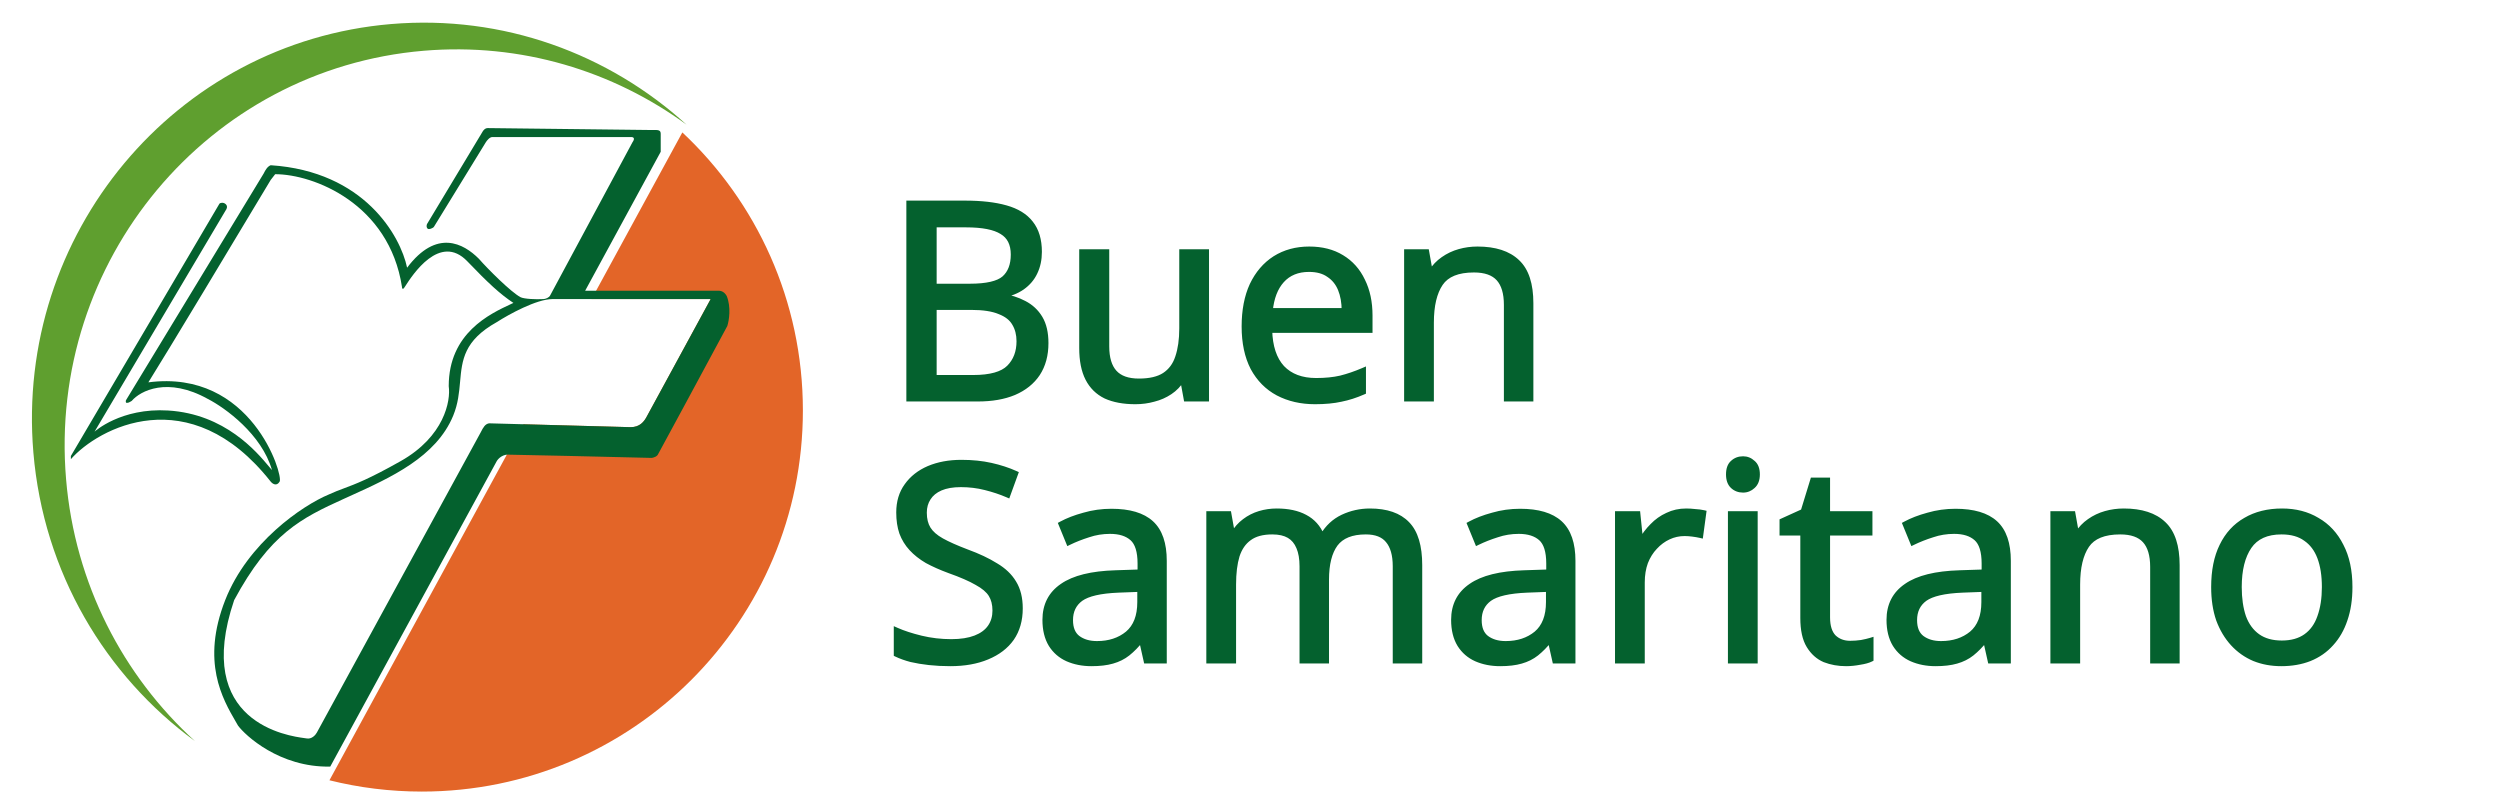 <svg width="439" height="139" viewBox="0 0 439 139" fill="none" xmlns="http://www.w3.org/2000/svg">
<path d="M68.672 4.223C88.404 2.558 106.901 9.475 120.564 21.895C107.666 12.464 91.503 7.469 74.415 8.911C36.488 12.112 8.367 45.801 11.604 84.159C13.156 102.559 21.644 118.69 34.242 130.143C18.514 118.642 7.639 100.545 5.861 79.471C2.624 41.113 30.746 7.424 68.672 4.223Z" fill="#5F9F2F"/>
<path fill-rule="evenodd" clip-rule="evenodd" d="M140.987 72.086C140.987 52.823 132.846 35.462 119.819 23.253L103.878 52.518H124.792L113.659 72.986C113.097 74.111 112.309 75.01 110.735 75.01L91.905 74.499L57.85 137.018C63.044 138.312 68.478 139 74.073 139C111.028 139 140.987 109.041 140.987 72.086Z" fill="#E36528"/>
<path fill-rule="evenodd" clip-rule="evenodd" d="M38.536 35.762L12.445 80.071V80.633C17.169 75.235 33.25 66.463 47.533 84.569C47.833 84.944 48.567 85.469 49.107 84.569C49.782 83.445 44.159 64.776 26.053 67.138C29.112 62.28 41.647 41.422 47.533 31.601L48.32 30.589C55.067 30.589 68.338 35.762 70.587 50.382C70.587 50.569 70.654 50.877 70.924 50.607C70.959 50.572 71.048 50.433 71.186 50.219C72.38 48.364 77.219 40.843 82.058 45.883C85.804 49.786 87.793 51.619 90.155 53.193C90.029 53.252 89.899 53.312 89.764 53.375C86.025 55.115 78.796 58.478 78.796 67.813C79.171 70.4 78.009 76.652 70.362 80.971C64.808 84.107 62.407 85.002 60.394 85.752C59.52 86.078 58.72 86.376 57.766 86.819C53.081 88.768 43.485 95.334 39.548 105.374C35.295 116.219 39.084 122.742 41.411 126.748C41.545 126.979 41.674 127.202 41.797 127.417C43.034 129.103 49.084 134.794 57.991 134.614L87.231 80.971C87.493 80.521 88.333 79.666 89.593 79.846C90.852 79.846 106.686 80.221 114.446 80.408C114.746 80.371 115.391 80.183 115.571 79.734C115.841 79.284 123.78 64.552 127.716 57.242C128.016 56.304 128.414 53.935 127.604 51.956C127.047 51.002 126.332 51.032 125.863 51.051C125.801 51.054 125.744 51.056 125.692 51.056H102.75L116.021 26.653V23.504C116.021 22.81 115.584 22.815 114.633 22.826C114.505 22.827 114.368 22.829 114.221 22.829L85.656 22.492C85.207 22.492 84.869 22.829 84.644 23.279L74.973 39.361C74.86 39.698 74.905 39.968 75.085 40.148C75.31 40.373 76.097 40.035 76.21 39.81L85.319 24.966C85.507 24.666 85.994 24.066 86.444 24.066H110.847C111.297 24.066 111.522 24.336 111.072 24.966L96.565 51.956C96.378 52.218 95.89 52.518 95.328 52.518C94.241 52.593 92.012 52.512 91.392 52.181C89.705 51.281 85.656 47.233 84.082 45.433C81.383 42.734 76.66 40.148 71.487 47.008C70.324 41.46 63.997 30.094 47.533 29.014C46.97 29.239 46.633 29.802 46.296 30.476L22.117 70.287C22.079 70.437 22.049 70.737 22.229 70.737C22.51 70.737 22.567 70.737 23.129 70.4C24.628 68.638 29.404 66.103 36.512 70.062C39.511 71.599 45.958 76.247 47.758 82.545C47.615 82.383 47.443 82.178 47.243 81.939C45.08 79.351 39.523 72.704 29.539 72.086C21.217 71.572 16.606 75.797 16.606 75.797L39.66 36.886C39.81 36.699 40.02 36.234 39.66 35.874C39.211 35.425 38.602 35.649 38.536 35.762ZM97.015 52.518H124.792L113.659 72.986C113.097 74.111 112.309 75.01 110.735 75.01L85.881 74.335C85.207 74.448 84.869 75.01 84.419 75.91L55.63 128.654C55.405 129.066 54.73 129.846 53.83 129.666C53.771 129.654 53.659 129.639 53.504 129.618C50.727 129.248 33.775 126.991 41.122 105.374C47.42 93.679 52.931 90.98 60.353 87.606C60.714 87.442 61.078 87.277 61.445 87.111C68.605 83.872 76.588 80.261 79.584 72.986C80.444 70.897 80.622 68.919 80.792 67.033C81.134 63.231 81.444 59.799 87.231 56.567C89.33 55.217 94.226 52.518 97.015 52.518Z" fill="#04612E"/>
<g filter="url(#filter0_d_2102_5)">
<path d="M169.448 31.728C172.296 31.728 174.68 32 176.6 32.544C178.552 33.088 180.008 33.984 180.968 35.232C181.96 36.48 182.456 38.144 182.456 40.224C182.456 41.568 182.2 42.768 181.688 43.824C181.208 44.848 180.472 45.712 179.48 46.416C178.52 47.088 177.336 47.552 175.928 47.808V48.048C177.368 48.272 178.664 48.688 179.816 49.296C181 49.904 181.928 50.768 182.6 51.888C183.272 53.008 183.608 54.464 183.608 56.256C183.608 58.336 183.128 60.112 182.168 61.584C181.208 63.024 179.832 64.128 178.04 64.896C176.28 65.632 174.168 66 171.704 66H159.656V31.728H169.448ZM170.312 46.32C173.256 46.32 175.272 45.856 176.36 44.928C177.448 43.968 177.992 42.56 177.992 40.704C177.992 38.816 177.32 37.472 175.976 36.672C174.664 35.84 172.552 35.424 169.64 35.424H163.976V46.32H170.312ZM163.976 49.92V62.352H170.888C173.928 62.352 176.04 61.76 177.224 60.576C178.408 59.392 179 57.84 179 55.92C179 54.704 178.728 53.648 178.184 52.752C177.672 51.856 176.792 51.168 175.544 50.688C174.328 50.176 172.664 49.92 170.552 49.92H163.976ZM211.803 40.272V66H208.347L207.723 62.592H207.531C206.987 63.488 206.283 64.224 205.419 64.8C204.555 65.376 203.611 65.792 202.587 66.048C201.563 66.336 200.491 66.48 199.371 66.48C197.323 66.48 195.595 66.16 194.187 65.52C192.811 64.848 191.771 63.824 191.067 62.448C190.363 61.072 190.011 59.296 190.011 57.12V40.272H194.283V56.832C194.283 58.88 194.747 60.416 195.675 61.44C196.603 62.464 198.043 62.976 199.995 62.976C201.915 62.976 203.419 62.624 204.507 61.92C205.627 61.184 206.411 60.128 206.859 58.752C207.339 57.344 207.579 55.648 207.579 53.664V40.272H211.803ZM229.907 39.792C232.115 39.792 234.003 40.272 235.571 41.232C237.171 42.192 238.387 43.552 239.219 45.312C240.083 47.04 240.515 49.072 240.515 51.408V53.952H222.899C222.963 56.864 223.699 59.088 225.107 60.624C226.547 62.128 228.547 62.88 231.107 62.88C232.739 62.88 234.179 62.736 235.427 62.448C236.707 62.128 238.019 61.68 239.363 61.104V64.8C238.051 65.376 236.755 65.792 235.475 66.048C234.195 66.336 232.675 66.48 230.915 66.48C228.483 66.48 226.323 65.984 224.435 64.992C222.579 64 221.123 62.528 220.067 60.576C219.043 58.592 218.531 56.176 218.531 53.328C218.531 50.512 218.995 48.096 219.923 46.08C220.883 44.064 222.211 42.512 223.907 41.424C225.635 40.336 227.635 39.792 229.907 39.792ZM229.859 43.248C227.843 43.248 226.243 43.904 225.059 45.216C223.907 46.496 223.219 48.288 222.995 50.592H236.099C236.099 49.12 235.875 47.84 235.427 46.752C234.979 45.664 234.291 44.816 233.363 44.208C232.467 43.568 231.299 43.248 229.859 43.248ZM259.448 39.792C262.52 39.792 264.84 40.544 266.408 42.048C267.976 43.52 268.76 45.92 268.76 49.248V66H264.584V49.536C264.584 47.456 264.12 45.904 263.192 44.88C262.264 43.856 260.808 43.344 258.824 43.344C255.976 43.344 254.008 44.144 252.92 45.744C251.832 47.344 251.288 49.648 251.288 52.656V66H247.064V40.272H250.472L251.096 43.776H251.336C251.912 42.88 252.616 42.144 253.448 41.568C254.312 40.96 255.256 40.512 256.28 40.224C257.304 39.936 258.36 39.792 259.448 39.792ZM179.096 102.832C179.096 104.88 178.6 106.624 177.608 108.064C176.616 109.472 175.192 110.56 173.336 111.328C171.512 112.096 169.352 112.48 166.856 112.48C165.576 112.48 164.344 112.416 163.16 112.288C162.008 112.16 160.952 111.984 159.992 111.76C159.032 111.504 158.184 111.2 157.448 110.848V106.72C158.6 107.232 160.024 107.696 161.72 108.112C163.448 108.528 165.224 108.736 167.048 108.736C168.744 108.736 170.168 108.512 171.32 108.064C172.472 107.616 173.336 106.976 173.912 106.144C174.488 105.312 174.776 104.336 174.776 103.216C174.776 102.096 174.536 101.152 174.056 100.384C173.576 99.616 172.744 98.912 171.56 98.272C170.408 97.6 168.792 96.896 166.712 96.16C165.24 95.616 163.944 95.04 162.824 94.432C161.736 93.792 160.824 93.072 160.088 92.272C159.352 91.472 158.792 90.56 158.408 89.536C158.056 88.512 157.88 87.328 157.88 85.984C157.88 84.16 158.344 82.608 159.272 81.328C160.2 80.016 161.48 79.008 163.112 78.304C164.776 77.6 166.68 77.248 168.824 77.248C170.712 77.248 172.44 77.424 174.008 77.776C175.576 78.128 177 78.592 178.28 79.168L176.936 82.864C175.752 82.352 174.456 81.92 173.048 81.568C171.672 81.216 170.232 81.04 168.728 81.04C167.288 81.04 166.088 81.248 165.128 81.664C164.168 82.08 163.448 82.672 162.968 83.44C162.488 84.176 162.248 85.04 162.248 86.032C162.248 87.184 162.488 88.144 162.968 88.912C163.448 89.68 164.232 90.368 165.32 90.976C166.408 91.584 167.88 92.24 169.736 92.944C171.752 93.68 173.448 94.48 174.824 95.344C176.232 96.176 177.288 97.184 177.992 98.368C178.728 99.552 179.096 101.04 179.096 102.832ZM195.168 85.84C198.304 85.84 200.624 86.528 202.128 87.904C203.632 89.28 204.384 91.472 204.384 94.48V112H201.312L200.496 108.352H200.304C199.568 109.28 198.8 110.064 198 110.704C197.232 111.312 196.336 111.76 195.312 112.048C194.32 112.336 193.104 112.48 191.664 112.48C190.128 112.48 188.736 112.208 187.488 111.664C186.272 111.12 185.312 110.288 184.608 109.168C183.904 108.016 183.552 106.576 183.552 104.848C183.552 102.288 184.56 100.32 186.576 98.944C188.592 97.536 191.696 96.768 195.888 96.64L200.256 96.496V94.96C200.256 92.816 199.792 91.328 198.864 90.496C197.936 89.664 196.624 89.248 194.928 89.248C193.584 89.248 192.304 89.456 191.088 89.872C189.872 90.256 188.736 90.704 187.68 91.216L186.384 88.048C187.504 87.44 188.832 86.928 190.368 86.512C191.904 86.064 193.504 85.84 195.168 85.84ZM196.416 99.568C193.216 99.696 190.992 100.208 189.744 101.104C188.528 102 187.92 103.264 187.92 104.896C187.92 106.336 188.352 107.392 189.216 108.064C190.112 108.736 191.248 109.072 192.624 109.072C194.8 109.072 196.608 108.48 198.048 107.296C199.488 106.08 200.208 104.224 200.208 101.728V99.424L196.416 99.568ZM240.554 85.792C243.466 85.792 245.642 86.544 247.082 88.048C248.522 89.52 249.242 91.92 249.242 95.248V112H245.066V95.44C245.066 93.424 244.634 91.904 243.77 90.88C242.938 89.856 241.626 89.344 239.834 89.344C237.338 89.344 235.546 90.064 234.458 91.504C233.402 92.944 232.874 95.04 232.874 97.792V112H228.698V95.44C228.698 94.096 228.506 92.976 228.122 92.08C227.738 91.152 227.162 90.464 226.394 90.016C225.626 89.568 224.634 89.344 223.418 89.344C221.69 89.344 220.33 89.712 219.338 90.448C218.346 91.152 217.626 92.192 217.178 93.568C216.762 94.944 216.554 96.64 216.554 98.656V112H212.33V86.272H215.738L216.362 89.776H216.602C217.146 88.88 217.802 88.144 218.57 87.568C219.37 86.96 220.25 86.512 221.21 86.224C222.17 85.936 223.162 85.792 224.186 85.792C226.17 85.792 227.818 86.144 229.13 86.848C230.474 87.552 231.45 88.64 232.058 90.112H232.298C233.162 88.64 234.33 87.552 235.802 86.848C237.306 86.144 238.89 85.792 240.554 85.792ZM266.933 85.84C270.069 85.84 272.389 86.528 273.893 87.904C275.397 89.28 276.149 91.472 276.149 94.48V112H273.077L272.261 108.352H272.069C271.333 109.28 270.565 110.064 269.765 110.704C268.997 111.312 268.101 111.76 267.077 112.048C266.085 112.336 264.869 112.48 263.429 112.48C261.893 112.48 260.501 112.208 259.253 111.664C258.037 111.12 257.077 110.288 256.373 109.168C255.669 108.016 255.317 106.576 255.317 104.848C255.317 102.288 256.325 100.32 258.341 98.944C260.357 97.536 263.461 96.768 267.653 96.64L272.021 96.496V94.96C272.021 92.816 271.557 91.328 270.629 90.496C269.701 89.664 268.389 89.248 266.693 89.248C265.349 89.248 264.069 89.456 262.853 89.872C261.637 90.256 260.501 90.704 259.445 91.216L258.149 88.048C259.269 87.44 260.597 86.928 262.133 86.512C263.669 86.064 265.269 85.84 266.933 85.84ZM268.181 99.568C264.981 99.696 262.757 100.208 261.509 101.104C260.293 102 259.685 103.264 259.685 104.896C259.685 106.336 260.117 107.392 260.981 108.064C261.877 108.736 263.013 109.072 264.389 109.072C266.565 109.072 268.373 108.48 269.813 107.296C271.253 106.08 271.973 104.224 271.973 101.728V99.424L268.181 99.568ZM296.096 85.792C296.576 85.792 297.088 85.824 297.632 85.888C298.208 85.92 298.704 85.984 299.12 86.08L298.592 89.968C298.176 89.872 297.712 89.792 297.2 89.728C296.72 89.664 296.256 89.632 295.808 89.632C294.816 89.632 293.872 89.84 292.976 90.256C292.08 90.672 291.28 91.264 290.576 92.032C289.872 92.768 289.312 93.664 288.896 94.72C288.512 95.776 288.32 96.96 288.32 98.272V112H284.096V86.272H287.552L288.032 90.976H288.224C288.768 90.016 289.424 89.152 290.192 88.384C290.96 87.584 291.84 86.96 292.832 86.512C293.824 86.032 294.912 85.792 296.096 85.792ZM308.148 86.272V112H303.924V86.272H308.148ZM306.084 76.624C306.724 76.624 307.284 76.848 307.764 77.296C308.276 77.712 308.532 78.384 308.532 79.312C308.532 80.208 308.276 80.88 307.764 81.328C307.284 81.776 306.724 82 306.084 82C305.38 82 304.788 81.776 304.308 81.328C303.828 80.88 303.588 80.208 303.588 79.312C303.588 78.384 303.828 77.712 304.308 77.296C304.788 76.848 305.38 76.624 306.084 76.624ZM324.891 109.024C325.531 109.024 326.187 108.976 326.859 108.88C327.531 108.752 328.075 108.624 328.491 108.496V111.712C328.043 111.936 327.403 112.112 326.571 112.24C325.739 112.4 324.939 112.48 324.171 112.48C322.827 112.48 321.579 112.256 320.427 111.808C319.307 111.328 318.395 110.512 317.691 109.36C316.987 108.208 316.635 106.592 316.635 104.512V89.536H312.987V87.52L316.683 85.84L318.363 80.368H320.859V86.272H328.299V89.536H320.859V104.416C320.859 105.984 321.227 107.152 321.963 107.92C322.731 108.656 323.707 109.024 324.891 109.024ZM343.387 85.84C346.523 85.84 348.843 86.528 350.347 87.904C351.851 89.28 352.603 91.472 352.603 94.48V112H349.531L348.715 108.352H348.523C347.787 109.28 347.019 110.064 346.219 110.704C345.451 111.312 344.555 111.76 343.531 112.048C342.539 112.336 341.323 112.48 339.883 112.48C338.347 112.48 336.955 112.208 335.707 111.664C334.491 111.12 333.531 110.288 332.827 109.168C332.123 108.016 331.771 106.576 331.771 104.848C331.771 102.288 332.779 100.32 334.795 98.944C336.811 97.536 339.915 96.768 344.107 96.64L348.475 96.496V94.96C348.475 92.816 348.011 91.328 347.083 90.496C346.155 89.664 344.843 89.248 343.147 89.248C341.803 89.248 340.523 89.456 339.307 89.872C338.091 90.256 336.955 90.704 335.898 91.216L334.603 88.048C335.723 87.44 337.051 86.928 338.587 86.512C340.123 86.064 341.723 85.84 343.387 85.84ZM344.635 99.568C341.435 99.696 339.211 100.208 337.963 101.104C336.747 102 336.139 103.264 336.139 104.896C336.139 106.336 336.571 107.392 337.435 108.064C338.331 108.736 339.467 109.072 340.843 109.072C343.019 109.072 344.827 108.48 346.267 107.296C347.707 106.08 348.427 104.224 348.427 101.728V99.424L344.635 99.568ZM372.933 85.792C376.005 85.792 378.325 86.544 379.893 88.048C381.461 89.52 382.245 91.92 382.245 95.248V112H378.069V95.536C378.069 93.456 377.605 91.904 376.677 90.88C375.749 89.856 374.293 89.344 372.309 89.344C369.461 89.344 367.493 90.144 366.405 91.744C365.317 93.344 364.773 95.648 364.773 98.656V112H360.549V86.272H363.957L364.581 89.776H364.821C365.397 88.88 366.101 88.144 366.933 87.568C367.797 86.96 368.741 86.512 369.765 86.224C370.789 85.936 371.845 85.792 372.933 85.792ZM412.589 99.088C412.589 101.232 412.301 103.136 411.725 104.8C411.181 106.432 410.381 107.824 409.325 108.976C408.301 110.128 407.037 111.008 405.533 111.616C404.061 112.192 402.413 112.48 400.589 112.48C398.893 112.48 397.325 112.192 395.885 111.616C394.445 111.008 393.197 110.128 392.141 108.976C391.085 107.824 390.253 106.432 389.645 104.8C389.069 103.136 388.781 101.232 388.781 99.088C388.781 96.24 389.261 93.84 390.221 91.888C391.181 89.904 392.557 88.4 394.349 87.376C396.141 86.32 398.269 85.792 400.733 85.792C403.069 85.792 405.117 86.32 406.877 87.376C408.669 88.4 410.061 89.904 411.053 91.888C412.077 93.84 412.589 96.24 412.589 99.088ZM393.149 99.088C393.149 101.104 393.405 102.864 393.917 104.368C394.461 105.84 395.293 106.976 396.413 107.776C397.533 108.576 398.957 108.976 400.685 108.976C402.413 108.976 403.837 108.576 404.957 107.776C406.077 106.976 406.893 105.84 407.405 104.368C407.949 102.864 408.221 101.104 408.221 99.088C408.221 97.04 407.949 95.296 407.405 93.856C406.861 92.416 406.029 91.312 404.909 90.544C403.821 89.744 402.397 89.344 400.637 89.344C398.013 89.344 396.109 90.208 394.925 91.936C393.741 93.664 393.149 96.048 393.149 99.088Z" fill="#04612E"/>
<path d="M176.6 32.544L176.464 33.025L176.466 33.026L176.6 32.544ZM180.968 35.232L180.572 35.537L180.577 35.543L180.968 35.232ZM181.688 43.824L181.238 43.606L181.235 43.612L181.688 43.824ZM179.48 46.416L179.767 46.826L179.769 46.824L179.48 46.416ZM175.928 47.808L175.839 47.316L175.428 47.391V47.808H175.928ZM175.928 48.048H175.428V48.476L175.851 48.542L175.928 48.048ZM179.816 49.296L179.583 49.738L179.588 49.741L179.816 49.296ZM182.6 51.888L183.029 51.631L183.029 51.631L182.6 51.888ZM182.168 61.584L182.584 61.861L182.587 61.857L182.168 61.584ZM178.04 64.896L178.233 65.357L178.237 65.356L178.04 64.896ZM159.656 66H159.156V66.5H159.656V66ZM159.656 31.728V31.228H159.156V31.728H159.656ZM176.36 44.928L176.685 45.309L176.691 45.303L176.36 44.928ZM175.976 36.672L175.708 37.094L175.72 37.102L175.976 36.672ZM163.976 35.424V34.924H163.476V35.424H163.976ZM163.976 46.32H163.476V46.82H163.976V46.32ZM163.976 49.92V49.42H163.476V49.92H163.976ZM163.976 62.352H163.476V62.852H163.976V62.352ZM177.224 60.576L177.578 60.93L177.578 60.93L177.224 60.576ZM178.184 52.752L177.75 53L177.757 53.011L178.184 52.752ZM175.544 50.688L175.35 51.149L175.357 51.152L175.365 51.155L175.544 50.688ZM169.448 31.728V32.228C172.268 32.228 174.602 32.498 176.464 33.025L176.6 32.544L176.736 32.063C174.758 31.502 172.324 31.228 169.448 31.228V31.728ZM176.6 32.544L176.466 33.026C178.344 33.549 179.694 34.396 180.572 35.537L180.968 35.232L181.364 34.927C180.322 33.572 178.76 32.627 176.734 32.062L176.6 32.544ZM180.968 35.232L180.577 35.543C181.479 36.679 181.956 38.222 181.956 40.224H182.456H182.956C182.956 38.066 182.441 36.281 181.359 34.921L180.968 35.232ZM182.456 40.224H181.956C181.956 41.503 181.713 42.627 181.238 43.606L181.688 43.824L182.138 44.042C182.687 42.909 182.956 41.633 182.956 40.224H182.456ZM181.688 43.824L181.235 43.612C180.795 44.552 180.118 45.35 179.191 46.008L179.48 46.416L179.769 46.824C180.826 46.074 181.621 45.144 182.141 44.036L181.688 43.824ZM179.48 46.416L179.193 46.006C178.304 46.629 177.191 47.07 175.839 47.316L175.928 47.808L176.017 48.3C177.481 48.034 178.736 47.547 179.767 46.826L179.48 46.416ZM175.928 47.808H175.428V48.048H175.928H176.428V47.808H175.928ZM175.928 48.048L175.851 48.542C177.243 48.759 178.485 49.159 179.583 49.738L179.816 49.296L180.049 48.854C178.843 48.217 177.493 47.785 176.005 47.554L175.928 48.048ZM179.816 49.296L179.588 49.741C180.69 50.307 181.548 51.107 182.171 52.145L182.6 51.888L183.029 51.631C182.308 50.429 181.31 49.501 180.044 48.851L179.816 49.296ZM182.6 51.888L182.171 52.145C182.782 53.164 183.108 54.522 183.108 56.256H183.608H184.108C184.108 54.406 183.762 52.852 183.029 51.631L182.6 51.888ZM183.608 56.256H183.108C183.108 58.257 182.647 59.934 181.749 61.311L182.168 61.584L182.587 61.857C183.609 60.29 184.108 58.415 184.108 56.256H183.608ZM182.168 61.584L181.752 61.307C180.852 62.656 179.558 63.702 177.843 64.436L178.04 64.896L178.237 65.356C180.106 64.554 181.564 63.392 182.584 61.861L182.168 61.584ZM178.04 64.896L177.847 64.435C176.163 65.139 174.12 65.5 171.704 65.5V66V66.5C174.216 66.5 176.397 66.125 178.233 65.357L178.04 64.896ZM171.704 66V65.5H159.656V66V66.5H171.704V66ZM159.656 66H160.156V31.728H159.656H159.156V66H159.656ZM159.656 31.728V32.228H169.448V31.728V31.228H159.656V31.728ZM170.312 46.32V46.82C173.27 46.82 175.449 46.362 176.684 45.308L176.36 44.928L176.036 44.548C175.095 45.35 173.242 45.82 170.312 45.82V46.32ZM176.36 44.928L176.691 45.303C177.915 44.223 178.492 42.661 178.492 40.704H177.992H177.492C177.492 42.459 176.981 43.713 176.029 44.553L176.36 44.928ZM177.992 40.704H178.492C178.492 38.682 177.761 37.152 176.232 36.242L175.976 36.672L175.72 37.102C176.879 37.792 177.492 38.95 177.492 40.704H177.992ZM175.976 36.672L176.244 36.25C174.808 35.339 172.576 34.924 169.64 34.924V35.424V35.924C172.528 35.924 174.52 36.341 175.708 37.094L175.976 36.672ZM169.64 35.424V34.924H163.976V35.424V35.924H169.64V35.424ZM163.976 35.424H163.476V46.32H163.976H164.476V35.424H163.976ZM163.976 46.32V46.82H170.312V46.32V45.82H163.976V46.32ZM163.976 49.92H163.476V62.352H163.976H164.476V49.92H163.976ZM163.976 62.352V62.852H170.888V62.352V61.852H163.976V62.352ZM170.888 62.352V62.852C173.962 62.852 176.248 62.259 177.578 60.93L177.224 60.576L176.87 60.222C175.832 61.261 173.894 61.852 170.888 61.852V62.352ZM177.224 60.576L177.578 60.93C178.869 59.638 179.5 57.952 179.5 55.92H179H178.5C178.5 57.728 177.947 59.146 176.87 60.222L177.224 60.576ZM179 55.92H179.5C179.5 54.627 179.21 53.478 178.611 52.492L178.184 52.752L177.757 53.011C178.246 53.818 178.5 54.781 178.5 55.92H179ZM178.184 52.752L178.618 52.504C178.034 51.481 177.047 50.73 175.723 50.221L175.544 50.688L175.365 51.155C176.537 51.606 177.31 52.23 177.75 53L178.184 52.752ZM175.544 50.688L175.738 50.227C174.435 49.678 172.695 49.42 170.552 49.42V49.92V50.42C172.633 50.42 174.221 50.674 175.35 51.149L175.544 50.688ZM170.552 49.92V49.42H163.976V49.92V50.42H170.552V49.92ZM211.803 40.272H212.303V39.772H211.803V40.272ZM211.803 66V66.5H212.303V66H211.803ZM208.347 66L207.855 66.09L207.93 66.5H208.347V66ZM207.723 62.592L208.215 62.502L208.14 62.092H207.723V62.592ZM207.531 62.592V62.092H207.249L207.103 62.333L207.531 62.592ZM205.419 64.8L205.141 64.384L205.141 64.384L205.419 64.8ZM202.587 66.048L202.465 65.563L202.458 65.565L202.451 65.567L202.587 66.048ZM194.187 65.52L193.967 65.969L193.98 65.975L194.187 65.52ZM191.067 62.448L190.622 62.676L190.622 62.676L191.067 62.448ZM190.011 40.272V39.772H189.511V40.272H190.011ZM194.283 40.272H194.783V39.772H194.283V40.272ZM195.675 61.44L196.045 61.104L196.045 61.104L195.675 61.44ZM204.507 61.92L204.778 62.34L204.781 62.338L204.507 61.92ZM206.859 58.752L206.385 58.591L206.383 58.597L206.859 58.752ZM207.579 40.272V39.772H207.079V40.272H207.579ZM211.803 40.272H211.303V66H211.803H212.303V40.272H211.803ZM211.803 66V65.5H208.347V66V66.5H211.803V66ZM208.347 66L208.839 65.91L208.215 62.502L207.723 62.592L207.231 62.682L207.855 66.09L208.347 66ZM207.723 62.592V62.092H207.531V62.592V63.092H207.723V62.592ZM207.531 62.592L207.103 62.333C206.597 63.167 205.944 63.849 205.141 64.384L205.419 64.8L205.696 65.216C206.622 64.599 207.377 63.809 207.958 62.852L207.531 62.592ZM205.419 64.8L205.141 64.384C204.326 64.928 203.435 65.321 202.465 65.563L202.587 66.048L202.708 66.533C203.787 66.263 204.784 65.824 205.696 65.216L205.419 64.8ZM202.587 66.048L202.451 65.567C201.474 65.842 200.447 65.98 199.371 65.98V66.48V66.98C200.534 66.98 201.652 66.83 202.722 66.529L202.587 66.048ZM199.371 66.48V65.98C197.372 65.98 195.719 65.667 194.394 65.065L194.187 65.52L193.98 65.975C195.47 66.653 197.273 66.98 199.371 66.98V66.48ZM194.187 65.52L194.406 65.071C193.128 64.447 192.167 63.501 191.512 62.22L191.067 62.448L190.622 62.676C191.374 64.147 192.493 65.249 193.967 65.969L194.187 65.52ZM191.067 62.448L191.512 62.22C190.856 60.938 190.511 59.247 190.511 57.12H190.011H189.511C189.511 59.345 189.87 61.206 190.622 62.676L191.067 62.448ZM190.011 57.12H190.511V40.272H190.011H189.511V57.12H190.011ZM190.011 40.272V40.772H194.283V40.272V39.772H190.011V40.272ZM194.283 40.272H193.783V56.832H194.283H194.783V40.272H194.283ZM194.283 56.832H193.783C193.783 58.946 194.261 60.624 195.304 61.776L195.675 61.44L196.045 61.104C195.233 60.208 194.783 58.814 194.783 56.832H194.283ZM195.675 61.44L195.304 61.776C196.361 62.942 197.961 63.476 199.995 63.476V62.976V62.476C198.124 62.476 196.845 61.986 196.045 61.104L195.675 61.44ZM199.995 62.976V63.476C201.968 63.476 203.579 63.116 204.778 62.34L204.507 61.92L204.235 61.5C203.258 62.132 201.862 62.476 199.995 62.476V62.976ZM204.507 61.92L204.781 62.338C206.004 61.534 206.854 60.382 207.334 58.907L206.859 58.752L206.383 58.597C205.967 59.874 205.25 60.834 204.232 61.502L204.507 61.92ZM206.859 58.752L207.332 58.913C207.835 57.439 208.079 55.686 208.079 53.664H207.579H207.079C207.079 55.61 206.843 57.249 206.385 58.591L206.859 58.752ZM207.579 53.664H208.079V40.272H207.579H207.079V53.664H207.579ZM207.579 40.272V40.772H211.803V40.272V39.772H207.579V40.272ZM235.571 41.232L235.31 41.658L235.313 41.661L235.571 41.232ZM239.219 45.312L238.766 45.526L238.771 45.536L239.219 45.312ZM240.515 53.952V54.452H241.015V53.952H240.515ZM222.899 53.952V53.452H222.388L222.399 53.963L222.899 53.952ZM225.107 60.624L224.738 60.962L224.745 60.97L225.107 60.624ZM235.427 62.448L235.539 62.935L235.548 62.933L235.427 62.448ZM239.363 61.104H239.863V60.346L239.166 60.644L239.363 61.104ZM239.363 64.8L239.564 65.258L239.863 65.127V64.8H239.363ZM235.475 66.048L235.377 65.558L235.365 65.56L235.475 66.048ZM224.435 64.992L224.199 65.433L224.202 65.435L224.435 64.992ZM220.067 60.576L219.622 60.805L219.627 60.814L220.067 60.576ZM219.923 46.08L219.471 45.865L219.468 45.871L219.923 46.08ZM223.907 41.424L223.64 41.001L223.637 41.003L223.907 41.424ZM225.059 45.216L224.687 44.881L224.687 44.882L225.059 45.216ZM222.995 50.592L222.497 50.544L222.444 51.092H222.995V50.592ZM236.099 50.592V51.092H236.599V50.592H236.099ZM235.427 46.752L234.964 46.942L234.964 46.942L235.427 46.752ZM233.363 44.208L233.072 44.615L233.08 44.621L233.089 44.626L233.363 44.208ZM229.907 39.792V40.292C232.041 40.292 233.835 40.755 235.31 41.658L235.571 41.232L235.832 40.806C234.171 39.789 232.188 39.292 229.907 39.292V39.792ZM235.571 41.232L235.313 41.661C236.825 42.568 237.975 43.851 238.767 45.526L239.219 45.312L239.671 45.098C238.798 43.253 237.516 41.816 235.828 40.803L235.571 41.232ZM239.219 45.312L238.771 45.536C239.594 47.181 240.015 49.134 240.015 51.408H240.515H241.015C241.015 49.01 240.571 46.899 239.666 45.088L239.219 45.312ZM240.515 51.408H240.015V53.952H240.515H241.015V51.408H240.515ZM240.515 53.952V53.452H222.899V53.952V54.452H240.515V53.952ZM222.899 53.952L222.399 53.963C222.464 56.948 223.221 59.306 224.738 60.962L225.107 60.624L225.475 60.286C224.177 58.87 223.461 56.78 223.399 53.941L222.899 53.952ZM225.107 60.624L224.745 60.97C226.301 62.594 228.444 63.38 231.107 63.38V62.88V62.38C228.65 62.38 226.793 61.662 225.468 60.278L225.107 60.624ZM231.107 62.88V63.38C232.767 63.38 234.246 63.234 235.539 62.935L235.427 62.448L235.314 61.961C234.112 62.238 232.711 62.38 231.107 62.38V62.88ZM235.427 62.448L235.548 62.933C236.856 62.606 238.194 62.149 239.56 61.564L239.363 61.104L239.166 60.644C237.844 61.211 236.557 61.65 235.305 61.963L235.427 62.448ZM239.363 61.104H238.863V64.8H239.363H239.863V61.104H239.363ZM239.363 64.8L239.162 64.342C237.879 64.905 236.618 65.309 235.377 65.558L235.475 66.048L235.573 66.538C236.891 66.275 238.222 65.847 239.564 65.258L239.363 64.8ZM235.475 66.048L235.365 65.56C234.131 65.838 232.649 65.98 230.915 65.98V66.48V66.98C232.7 66.98 234.259 66.834 235.584 66.536L235.475 66.048ZM230.915 66.48V65.98C228.552 65.98 226.474 65.499 224.667 64.549L224.435 64.992L224.202 65.435C226.171 66.469 228.413 66.98 230.915 66.98V66.48ZM224.435 64.992L224.67 64.551C222.906 63.608 221.518 62.209 220.506 60.338L220.067 60.576L219.627 60.814C220.727 62.847 222.252 64.392 224.199 65.433L224.435 64.992ZM220.067 60.576L220.511 60.347C219.532 58.45 219.031 56.118 219.031 53.328H218.531H218.031C218.031 56.234 218.553 58.734 219.622 60.805L220.067 60.576ZM218.531 53.328H219.031C219.031 50.565 219.486 48.224 220.377 46.289L219.923 46.08L219.468 45.871C218.503 47.968 218.031 50.459 218.031 53.328H218.531ZM219.923 46.08L220.374 46.295C221.298 44.354 222.567 42.877 224.177 41.845L223.907 41.424L223.637 41.003C221.854 42.147 220.467 43.774 219.471 45.865L219.923 46.08ZM223.907 41.424L224.173 41.847C225.812 40.815 227.718 40.292 229.907 40.292V39.792V39.292C227.551 39.292 225.457 39.857 223.64 41.001L223.907 41.424ZM229.859 43.248V42.748C227.723 42.748 225.98 43.449 224.687 44.881L225.059 45.216L225.43 45.551C226.505 44.359 227.962 43.748 229.859 43.748V43.248ZM225.059 45.216L224.687 44.882C223.442 46.264 222.728 48.169 222.497 50.544L222.995 50.592L223.492 50.64C223.709 48.407 224.371 46.728 225.43 45.55L225.059 45.216ZM222.995 50.592V51.092H236.099V50.592V50.092H222.995V50.592ZM236.099 50.592H236.599C236.599 49.071 236.367 47.723 235.889 46.562L235.427 46.752L234.964 46.942C235.382 47.957 235.599 49.169 235.599 50.592H236.099ZM235.427 46.752L235.889 46.562C235.405 45.386 234.654 44.456 233.637 43.79L233.363 44.208L233.089 44.626C233.927 45.176 234.552 45.942 234.964 46.942L235.427 46.752ZM233.363 44.208L233.653 43.801C232.65 43.084 231.371 42.748 229.859 42.748V43.248V43.748C231.226 43.748 232.284 44.052 233.072 44.615L233.363 44.208ZM266.408 42.048L266.062 42.409L266.066 42.413L266.408 42.048ZM268.76 66V66.5H269.26V66H268.76ZM264.584 66H264.084V66.5H264.584V66ZM263.192 44.88L263.563 44.544L263.563 44.544L263.192 44.88ZM252.92 45.744L253.334 46.025L253.334 46.025L252.92 45.744ZM251.288 66V66.5H251.788V66H251.288ZM247.064 66H246.564V66.5H247.064V66ZM247.064 40.272V39.772H246.564V40.272H247.064ZM250.472 40.272L250.965 40.184L250.891 39.772H250.472V40.272ZM251.096 43.776L250.604 43.864L250.678 44.276H251.096V43.776ZM251.336 43.776V44.276H251.609L251.757 44.046L251.336 43.776ZM253.448 41.568L253.733 41.979L253.736 41.977L253.448 41.568ZM259.448 39.792V40.292C262.445 40.292 264.62 41.025 266.062 42.409L266.408 42.048L266.754 41.687C265.061 40.063 262.596 39.292 259.448 39.292V39.792ZM266.408 42.048L266.066 42.413C267.49 43.749 268.26 45.984 268.26 49.248H268.76H269.26C269.26 45.856 268.463 43.291 266.751 41.684L266.408 42.048ZM268.76 49.248H268.26V66H268.76H269.26V49.248H268.76ZM268.76 66V65.5H264.584V66V66.5H268.76V66ZM264.584 66H265.084V49.536H264.584H264.084V66H264.584ZM264.584 49.536H265.084C265.084 47.393 264.608 45.697 263.563 44.544L263.192 44.88L262.822 45.216C263.633 46.111 264.084 47.519 264.084 49.536H264.584ZM263.192 44.88L263.563 44.544C262.505 43.377 260.887 42.844 258.824 42.844V43.344V43.844C260.73 43.844 262.024 44.335 262.822 45.216L263.192 44.88ZM258.824 43.344V42.844C255.894 42.844 253.727 43.669 252.507 45.463L252.92 45.744L253.334 46.025C254.29 44.619 256.059 43.844 258.824 43.844V43.344ZM252.92 45.744L252.507 45.463C251.339 47.18 250.788 49.599 250.788 52.656H251.288H251.788C251.788 49.697 252.326 47.508 253.334 46.025L252.92 45.744ZM251.288 52.656H250.788V66H251.288H251.788V52.656H251.288ZM251.288 66V65.5H247.064V66V66.5H251.288V66ZM247.064 66H247.564V40.272H247.064H246.564V66H247.064ZM247.064 40.272V40.772H250.472V40.272V39.772H247.064V40.272ZM250.472 40.272L249.98 40.36L250.604 43.864L251.096 43.776L251.589 43.688L250.965 40.184L250.472 40.272ZM251.096 43.776V44.276H251.336V43.776V43.276H251.096V43.776ZM251.336 43.776L251.757 44.046C252.299 43.203 252.958 42.516 253.733 41.979L253.448 41.568L253.164 41.157C252.275 41.772 251.525 42.557 250.916 43.506L251.336 43.776ZM253.448 41.568L253.736 41.977C254.553 41.402 255.446 40.978 256.416 40.705L256.28 40.224L256.145 39.743C255.067 40.046 254.071 40.518 253.161 41.159L253.448 41.568ZM256.28 40.224L256.416 40.705C257.395 40.43 258.405 40.292 259.448 40.292V39.792V39.292C258.316 39.292 257.214 39.442 256.145 39.743L256.28 40.224ZM177.608 108.064L178.017 108.352L178.02 108.348L177.608 108.064ZM173.336 111.328L173.145 110.866L173.142 110.867L173.336 111.328ZM163.16 112.288L163.105 112.785L163.106 112.785L163.16 112.288ZM159.992 111.76L159.863 112.243L159.871 112.245L159.878 112.247L159.992 111.76ZM157.448 110.848H156.948V111.163L157.232 111.299L157.448 110.848ZM157.448 106.72L157.651 106.263L156.948 105.951V106.72H157.448ZM161.72 108.112L161.601 108.598L161.603 108.598L161.72 108.112ZM171.32 108.064L171.139 107.598L171.139 107.598L171.32 108.064ZM173.912 106.144L173.501 105.859L173.501 105.859L173.912 106.144ZM174.056 100.384L173.632 100.649L173.632 100.649L174.056 100.384ZM171.56 98.272L171.308 98.704L171.315 98.708L171.322 98.712L171.56 98.272ZM166.712 96.16L166.539 96.629L166.545 96.631L166.712 96.16ZM162.824 94.432L162.57 94.863L162.578 94.867L162.585 94.871L162.824 94.432ZM158.408 89.536L157.935 89.699L157.94 89.712L158.408 89.536ZM159.272 81.328L159.677 81.621L159.68 81.617L159.272 81.328ZM163.112 78.304L162.917 77.844L162.914 77.845L163.112 78.304ZM174.008 77.776L174.118 77.288L174.118 77.288L174.008 77.776ZM178.28 79.168L178.75 79.339L178.909 78.903L178.485 78.712L178.28 79.168ZM176.936 82.864L176.738 83.323L177.225 83.534L177.406 83.035L176.936 82.864ZM173.048 81.568L172.924 82.052L172.927 82.053L173.048 81.568ZM162.968 83.44L163.387 83.713L163.392 83.705L162.968 83.44ZM162.968 88.912L163.392 88.647L163.392 88.647L162.968 88.912ZM165.32 90.976L165.076 91.412L165.076 91.412L165.32 90.976ZM169.736 92.944L169.559 93.412L169.565 93.414L169.736 92.944ZM174.824 95.344L174.558 95.768L174.57 95.775L174.824 95.344ZM177.992 98.368L177.562 98.624L177.567 98.632L177.992 98.368ZM179.096 102.832H178.596C178.596 104.796 178.121 106.437 177.196 107.78L177.608 108.064L178.02 108.348C179.079 106.811 179.596 104.964 179.596 102.832H179.096ZM177.608 108.064L177.199 107.776C176.27 109.094 174.928 110.128 173.145 110.866L173.336 111.328L173.527 111.79C175.456 110.992 176.962 109.85 178.017 108.352L177.608 108.064ZM173.336 111.328L173.142 110.867C171.393 111.604 169.302 111.98 166.856 111.98V112.48V112.98C169.402 112.98 171.631 112.588 173.53 111.789L173.336 111.328ZM166.856 112.48V111.98C165.593 111.98 164.379 111.917 163.214 111.791L163.16 112.288L163.106 112.785C164.309 112.915 165.559 112.98 166.856 112.98V112.48ZM163.16 112.288L163.215 111.791C162.08 111.665 161.043 111.492 160.106 111.273L159.992 111.76L159.878 112.247C160.861 112.476 161.936 112.655 163.105 112.785L163.16 112.288ZM159.992 111.76L160.121 111.277C159.185 111.027 158.367 110.733 157.664 110.397L157.448 110.848L157.232 111.299C158.001 111.667 158.879 111.981 159.863 112.243L159.992 111.76ZM157.448 110.848H157.948V106.72H157.448H156.948V110.848H157.448ZM157.448 106.72L157.245 107.177C158.432 107.705 159.886 108.177 161.601 108.598L161.72 108.112L161.839 107.626C160.162 107.215 158.768 106.759 157.651 106.263L157.448 106.72ZM161.72 108.112L161.603 108.598C163.37 109.024 165.186 109.236 167.048 109.236V108.736V108.236C165.262 108.236 163.526 108.032 161.837 107.626L161.72 108.112ZM167.048 108.736V109.236C168.784 109.236 170.274 109.007 171.501 108.53L171.32 108.064L171.139 107.598C170.062 108.017 168.704 108.236 167.048 108.236V108.736ZM171.32 108.064L171.501 108.53C172.725 108.054 173.679 107.359 174.323 106.429L173.912 106.144L173.501 105.859C172.993 106.593 172.219 107.178 171.139 107.598L171.32 108.064ZM173.912 106.144L174.323 106.429C174.963 105.504 175.276 104.426 175.276 103.216H174.776H174.276C174.276 104.246 174.013 105.12 173.501 105.859L173.912 106.144ZM174.776 103.216H175.276C175.276 102.024 175.02 100.983 174.48 100.119L174.056 100.384L173.632 100.649C174.052 101.321 174.276 102.168 174.276 103.216H174.776ZM174.056 100.384L174.48 100.119C173.937 99.25 173.024 98.495 171.798 97.832L171.56 98.272L171.322 98.712C172.464 99.329 173.215 99.982 173.632 100.649L174.056 100.384ZM171.56 98.272L171.812 97.84C170.621 97.145 168.972 96.429 166.879 95.689L166.712 96.16L166.545 96.631C168.612 97.363 170.195 98.055 171.308 98.704L171.56 98.272ZM166.712 96.16L166.885 95.691C165.431 95.153 164.157 94.587 163.063 93.993L162.824 94.432L162.585 94.871C163.731 95.493 165.049 96.079 166.539 96.629L166.712 96.16ZM162.824 94.432L163.078 94.001C162.025 93.382 161.154 92.692 160.456 91.933L160.088 92.272L159.72 92.611C160.494 93.452 161.447 94.202 162.57 94.863L162.824 94.432ZM160.088 92.272L160.456 91.933C159.764 91.181 159.238 90.325 158.876 89.36L158.408 89.536L157.94 89.712C158.346 90.796 158.94 91.763 159.72 92.611L160.088 92.272ZM158.408 89.536L158.881 89.374C158.551 88.413 158.38 87.285 158.38 85.984H157.88H157.38C157.38 87.371 157.561 88.611 157.935 89.698L158.408 89.536ZM157.88 85.984H158.38C158.38 84.249 158.82 82.803 159.677 81.621L159.272 81.328L158.867 81.034C157.868 82.412 157.38 84.071 157.38 85.984H157.88ZM159.272 81.328L159.68 81.617C160.55 80.388 161.753 79.435 163.31 78.763L163.112 78.304L162.914 77.845C161.207 78.581 159.85 79.644 158.864 81.039L159.272 81.328ZM163.112 78.304L163.307 78.764C164.899 78.091 166.735 77.748 168.824 77.748V77.248V76.748C166.625 76.748 164.653 77.109 162.917 77.844L163.112 78.304ZM168.824 77.248V77.748C170.681 77.748 172.372 77.921 173.898 78.264L174.008 77.776L174.118 77.288C172.508 76.927 170.743 76.748 168.824 76.748V77.248ZM174.008 77.776L173.898 78.264C175.438 78.609 176.83 79.064 178.075 79.624L178.28 79.168L178.485 78.712C177.17 78.12 175.714 77.647 174.118 77.288L174.008 77.776ZM178.28 79.168L177.81 78.997L176.466 82.693L176.936 82.864L177.406 83.035L178.75 79.339L178.28 79.168ZM176.936 82.864L177.134 82.405C175.923 81.881 174.6 81.441 173.169 81.083L173.048 81.568L172.927 82.053C174.312 82.399 175.581 82.823 176.738 83.323L176.936 82.864ZM173.048 81.568L173.172 81.084C171.753 80.721 170.271 80.54 168.728 80.54V81.04V81.54C170.193 81.54 171.591 81.711 172.924 82.052L173.048 81.568ZM168.728 81.04V80.54C167.244 80.54 165.971 80.754 164.929 81.205L165.128 81.664L165.327 82.123C166.205 81.742 167.332 81.54 168.728 81.54V81.04ZM165.128 81.664L164.929 81.205C163.891 81.655 163.086 82.308 162.544 83.175L162.968 83.44L163.392 83.705C163.81 83.036 164.445 82.505 165.327 82.123L165.128 81.664ZM162.968 83.44L162.549 83.167C162.01 83.994 161.748 84.956 161.748 86.032H162.248H162.748C162.748 85.124 162.966 84.358 163.387 83.713L162.968 83.44ZM162.248 86.032H161.748C161.748 87.252 162.002 88.311 162.544 89.177L162.968 88.912L163.392 88.647C162.974 87.977 162.748 87.115 162.748 86.032H162.248ZM162.968 88.912L162.544 89.177C163.082 90.038 163.941 90.778 165.076 91.412L165.32 90.976L165.564 90.54C164.523 89.958 163.814 89.322 163.392 88.647L162.968 88.912ZM165.32 90.976L165.076 91.412C166.194 92.037 167.691 92.703 169.559 93.412L169.736 92.944L169.913 92.477C168.069 91.777 166.622 91.131 165.564 90.54L165.32 90.976ZM169.736 92.944L169.565 93.414C171.557 94.141 173.22 94.927 174.558 95.767L174.824 95.344L175.09 94.921C173.676 94.033 171.947 93.219 169.907 92.474L169.736 92.944ZM174.824 95.344L174.57 95.775C175.919 96.572 176.908 97.524 177.562 98.624L177.992 98.368L178.422 98.112C177.668 96.844 176.545 95.78 175.078 94.913L174.824 95.344ZM177.992 98.368L177.567 98.632C178.242 99.717 178.596 101.107 178.596 102.832H179.096H179.596C179.596 100.973 179.214 99.387 178.417 98.104L177.992 98.368ZM202.128 87.904L202.465 87.535L202.465 87.535L202.128 87.904ZM204.384 112V112.5H204.884V112H204.384ZM201.312 112L200.824 112.109L200.911 112.5H201.312V112ZM200.496 108.352L200.984 108.243L200.896 107.852H200.496V108.352ZM200.304 108.352V107.852H200.062L199.912 108.041L200.304 108.352ZM198 110.704L198.31 111.096L198.312 111.094L198 110.704ZM195.312 112.048L195.176 111.567L195.172 111.568L195.312 112.048ZM187.488 111.664L187.284 112.12L187.288 112.122L187.488 111.664ZM184.608 109.168L184.181 109.429L184.184 109.434L184.608 109.168ZM186.576 98.944L186.858 99.357L186.862 99.354L186.576 98.944ZM195.888 96.64L195.903 97.14L195.904 97.14L195.888 96.64ZM200.256 96.496L200.272 96.996L200.756 96.98V96.496H200.256ZM198.864 90.496L198.53 90.868L198.53 90.868L198.864 90.496ZM191.088 89.872L191.238 90.349L191.25 90.345L191.088 89.872ZM187.68 91.216L187.217 91.405L187.419 91.898L187.898 91.666L187.68 91.216ZM186.384 88.048L186.145 87.609L185.751 87.822L185.921 88.237L186.384 88.048ZM190.368 86.512L190.498 86.995L190.508 86.992L190.368 86.512ZM196.416 99.568L196.397 99.068L196.396 99.068L196.416 99.568ZM189.744 101.104L189.452 100.698L189.447 100.701L189.744 101.104ZM189.216 108.064L188.909 108.459L188.916 108.464L189.216 108.064ZM198.048 107.296L198.365 107.682L198.37 107.678L198.048 107.296ZM200.208 99.424H200.708V98.905L200.189 98.924L200.208 99.424ZM195.168 85.84V86.34C198.244 86.34 200.417 87.017 201.79 88.273L202.128 87.904L202.465 87.535C200.83 86.039 198.364 85.34 195.168 85.34V85.84ZM202.128 87.904L201.79 88.273C203.15 89.517 203.884 91.545 203.884 94.48H204.384H204.884C204.884 91.399 204.114 89.043 202.465 87.535L202.128 87.904ZM204.384 94.48H203.884V112H204.384H204.884V94.48H204.384ZM204.384 112V111.5H201.312V112V112.5H204.384V112ZM201.312 112L201.8 111.891L200.984 108.243L200.496 108.352L200.008 108.461L200.824 112.109L201.312 112ZM200.496 108.352V107.852H200.304V108.352V108.852H200.496V108.352ZM200.304 108.352L199.912 108.041C199.196 108.944 198.454 109.7 197.687 110.314L198 110.704L198.312 111.094C199.146 110.428 199.94 109.616 200.695 108.663L200.304 108.352ZM198 110.704L197.689 110.312C196.978 110.876 196.142 111.295 195.176 111.567L195.312 112.048L195.447 112.529C196.529 112.225 197.486 111.748 198.31 111.096L198 110.704ZM195.312 112.048L195.172 111.568C194.24 111.839 193.074 111.98 191.664 111.98V112.48V112.98C193.134 112.98 194.4 112.833 195.451 112.528L195.312 112.048ZM191.664 112.48V111.98C190.188 111.98 188.865 111.719 187.688 111.206L187.488 111.664L187.288 112.122C188.607 112.697 190.068 112.98 191.664 112.98V112.48ZM187.488 111.664L187.692 111.208C186.566 110.704 185.682 109.938 185.031 108.902L184.608 109.168L184.184 109.434C184.941 110.638 185.978 111.536 187.284 112.12L187.488 111.664ZM184.608 109.168L185.034 108.907C184.39 107.853 184.052 106.509 184.052 104.848H183.552H183.052C183.052 106.643 183.417 108.179 184.181 109.429L184.608 109.168ZM183.552 104.848H184.052C184.052 102.444 184.986 100.635 186.858 99.357L186.576 98.944L186.294 98.531C184.134 100.005 183.052 102.132 183.052 104.848H183.552ZM186.576 98.944L186.862 99.354C188.76 98.028 191.747 97.267 195.903 97.14L195.888 96.64L195.872 96.14C191.644 96.269 188.424 97.044 186.289 98.534L186.576 98.944ZM195.888 96.64L195.904 97.14L200.272 96.996L200.256 96.496L200.239 95.996L195.871 96.14L195.888 96.64ZM200.256 96.496H200.756V94.96H200.256H199.756V96.496H200.256ZM200.256 94.96H200.756C200.756 92.771 200.287 91.1 199.198 90.124L198.864 90.496L198.53 90.868C199.297 91.556 199.756 92.861 199.756 94.96H200.256ZM198.864 90.496L199.198 90.124C198.149 89.184 196.702 88.748 194.928 88.748V89.248V89.748C196.545 89.748 197.722 90.144 198.53 90.868L198.864 90.496ZM194.928 89.248V88.748C193.531 88.748 192.196 88.964 190.926 89.399L191.088 89.872L191.25 90.345C192.411 89.948 193.636 89.748 194.928 89.748V89.248ZM191.088 89.872L190.937 89.395C189.7 89.786 188.541 90.243 187.462 90.766L187.68 91.216L187.898 91.666C188.93 91.165 190.043 90.726 191.238 90.349L191.088 89.872ZM187.68 91.216L188.143 91.027L186.847 87.859L186.384 88.048L185.921 88.237L187.217 91.405L187.68 91.216ZM186.384 88.048L186.622 88.487C187.701 87.902 188.991 87.403 190.498 86.995L190.368 86.512L190.237 86.029C188.672 86.453 187.307 86.978 186.145 87.609L186.384 88.048ZM190.368 86.512L190.508 86.992C191.996 86.558 193.549 86.34 195.168 86.34V85.84V85.34C193.458 85.34 191.811 85.57 190.228 86.032L190.368 86.512ZM196.416 99.568L196.396 99.068C193.184 99.197 190.828 99.71 189.452 100.698L189.744 101.104L190.035 101.51C191.155 100.706 193.248 100.195 196.436 100.068L196.416 99.568ZM189.744 101.104L189.447 100.701C188.092 101.7 187.42 103.12 187.42 104.896H187.92H188.42C188.42 103.408 188.964 102.3 190.04 101.507L189.744 101.104ZM187.92 104.896H187.42C187.42 106.438 187.887 107.664 188.909 108.459L189.216 108.064L189.523 107.669C188.817 107.12 188.42 106.234 188.42 104.896H187.92ZM189.216 108.064L188.916 108.464C189.917 109.215 191.165 109.572 192.624 109.572V109.072V108.572C191.331 108.572 190.307 108.257 189.516 107.664L189.216 108.064ZM192.624 109.072V109.572C194.895 109.572 196.821 108.952 198.365 107.682L198.048 107.296L197.73 106.91C196.394 108.008 194.704 108.572 192.624 108.572V109.072ZM198.048 107.296L198.37 107.678C199.957 106.338 200.708 104.32 200.708 101.728H200.208H199.708C199.708 104.128 199.019 105.822 197.725 106.914L198.048 107.296ZM200.208 101.728H200.708V99.424H200.208H199.708V101.728H200.208ZM200.208 99.424L200.189 98.924L196.397 99.068L196.416 99.568L196.435 100.068L200.227 99.924L200.208 99.424ZM247.082 88.048L246.721 88.394L246.725 88.398L247.082 88.048ZM249.242 112V112.5H249.742V112H249.242ZM245.066 112H244.566V112.5H245.066V112ZM243.77 90.88L243.382 91.195L243.388 91.202L243.77 90.88ZM234.458 91.504L234.059 91.203L234.055 91.208L234.458 91.504ZM232.874 112V112.5H233.374V112H232.874ZM228.698 112H228.198V112.5H228.698V112ZM228.122 92.08L227.66 92.271L227.662 92.277L228.122 92.08ZM226.394 90.016L226.646 89.584L226.646 89.584L226.394 90.016ZM219.338 90.448L219.627 90.856L219.636 90.85L219.338 90.448ZM217.178 93.568L216.702 93.413L216.699 93.423L217.178 93.568ZM216.554 112V112.5H217.054V112H216.554ZM212.33 112H211.83V112.5H212.33V112ZM212.33 86.272V85.772H211.83V86.272H212.33ZM215.738 86.272L216.23 86.184L216.157 85.772H215.738V86.272ZM216.362 89.776L215.87 89.864L215.943 90.276H216.362V89.776ZM216.602 89.776V90.276H216.883L217.029 90.035L216.602 89.776ZM218.57 87.568L218.87 87.968L218.873 87.966L218.57 87.568ZM229.13 86.848L228.894 87.289L228.898 87.291L229.13 86.848ZM232.058 90.112L231.596 90.303L231.724 90.612H232.058V90.112ZM232.298 90.112V90.612H232.584L232.729 90.365L232.298 90.112ZM235.802 86.848L235.59 86.395L235.586 86.397L235.802 86.848ZM240.554 85.792V86.292C243.385 86.292 245.408 87.022 246.721 88.394L247.082 88.048L247.443 87.702C245.876 86.066 243.547 85.292 240.554 85.292V85.792ZM247.082 88.048L246.725 88.398C248.031 89.733 248.742 91.974 248.742 95.248H249.242H249.742C249.742 91.866 249.013 89.307 247.439 87.698L247.082 88.048ZM249.242 95.248H248.742V112H249.242H249.742V95.248H249.242ZM249.242 112V111.5H245.066V112V112.5H249.242V112ZM245.066 112H245.566V95.44H245.066H244.566V112H245.066ZM245.066 95.44H245.566C245.566 93.363 245.122 91.708 244.152 90.558L243.77 90.88L243.388 91.202C244.146 92.1 244.566 93.485 244.566 95.44H245.066ZM243.77 90.88L244.158 90.565C243.2 89.386 241.719 88.844 239.834 88.844V89.344V89.844C241.533 89.844 242.676 90.326 243.382 91.195L243.77 90.88ZM239.834 89.344V88.844C237.245 88.844 235.274 89.594 234.059 91.203L234.458 91.504L234.857 91.805C235.818 90.534 237.431 89.844 239.834 89.844V89.344ZM234.458 91.504L234.055 91.208C232.91 92.769 232.374 94.988 232.374 97.792H232.874H233.374C233.374 95.092 233.894 93.119 234.861 91.8L234.458 91.504ZM232.874 97.792H232.374V112H232.874H233.374V97.792H232.874ZM232.874 112V111.5H228.698V112V112.5H232.874V112ZM228.698 112H229.198V95.44H228.698H228.198V112H228.698ZM228.698 95.44H229.198C229.198 94.052 229 92.86 228.582 91.883L228.122 92.08L227.662 92.277C228.012 93.092 228.198 94.14 228.198 95.44H228.698ZM228.122 92.08L228.584 91.889C228.164 90.874 227.52 90.094 226.646 89.584L226.394 90.016L226.142 90.448C226.804 90.834 227.312 91.43 227.66 92.271L228.122 92.08ZM226.394 90.016L226.646 89.584C225.778 89.078 224.691 88.844 223.418 88.844V89.344V89.844C224.577 89.844 225.474 90.058 226.142 90.448L226.394 90.016ZM223.418 89.344V88.844C221.624 88.844 220.147 89.225 219.04 90.046L219.338 90.448L219.636 90.85C220.513 90.198 221.756 89.844 223.418 89.844V89.344ZM219.338 90.448L219.049 90.04C217.953 90.817 217.177 91.955 216.703 93.413L217.178 93.568L217.653 93.723C218.075 92.429 218.739 91.487 219.627 90.856L219.338 90.448ZM217.178 93.568L216.699 93.423C216.265 94.861 216.054 96.609 216.054 98.656H216.554H217.054C217.054 96.671 217.259 95.027 217.657 93.713L217.178 93.568ZM216.554 98.656H216.054V112H216.554H217.054V98.656H216.554ZM216.554 112V111.5H212.33V112V112.5H216.554V112ZM212.33 112H212.83V86.272H212.33H211.83V112H212.33ZM212.33 86.272V86.772H215.738V86.272V85.772H212.33V86.272ZM215.738 86.272L215.246 86.36L215.87 89.864L216.362 89.776L216.854 89.688L216.23 86.184L215.738 86.272ZM216.362 89.776V90.276H216.602V89.776V89.276H216.362V89.776ZM216.602 89.776L217.029 90.035C217.543 89.189 218.158 88.502 218.87 87.968L218.57 87.568L218.27 87.168C217.446 87.786 216.749 88.571 216.175 89.516L216.602 89.776ZM218.57 87.568L218.873 87.966C219.625 87.394 220.451 86.974 221.354 86.703L221.21 86.224L221.066 85.745C220.049 86.05 219.115 86.526 218.267 87.17L218.57 87.568ZM221.21 86.224L221.354 86.703C222.266 86.429 223.21 86.292 224.186 86.292V85.792V85.292C223.114 85.292 222.074 85.443 221.066 85.745L221.21 86.224ZM224.186 85.792V86.292C226.114 86.292 227.674 86.634 228.894 87.289L229.13 86.848L229.366 86.407C227.962 85.654 226.226 85.292 224.186 85.292V85.792ZM229.13 86.848L228.898 87.291C230.133 87.938 231.03 88.933 231.596 90.303L232.058 90.112L232.52 89.921C231.87 88.347 230.815 87.166 229.362 86.405L229.13 86.848ZM232.058 90.112V90.612H232.298V90.112V89.612H232.058V90.112ZM232.298 90.112L232.729 90.365C233.545 88.975 234.64 87.958 236.018 87.299L235.802 86.848L235.586 86.397C234.02 87.146 232.779 88.305 231.867 89.859L232.298 90.112ZM235.802 86.848L236.014 87.301C237.451 86.628 238.963 86.292 240.554 86.292V85.792V85.292C238.817 85.292 237.161 85.66 235.59 86.395L235.802 86.848ZM273.893 87.904L274.231 87.535L274.231 87.535L273.893 87.904ZM276.149 112V112.5H276.649V112H276.149ZM273.077 112L272.589 112.109L272.677 112.5H273.077V112ZM272.261 108.352L272.749 108.243L272.662 107.852H272.261V108.352ZM272.069 108.352V107.852H271.828L271.678 108.041L272.069 108.352ZM269.765 110.704L270.076 111.096L270.078 111.094L269.765 110.704ZM267.077 112.048L266.942 111.567L266.938 111.568L267.077 112.048ZM259.253 111.664L259.049 112.12L259.054 112.122L259.253 111.664ZM256.373 109.168L255.947 109.429L255.95 109.434L256.373 109.168ZM258.341 98.944L258.623 99.357L258.628 99.354L258.341 98.944ZM267.653 96.64L267.669 97.14L267.67 97.14L267.653 96.64ZM272.021 96.496L272.038 96.996L272.521 96.98V96.496H272.021ZM270.629 90.496L270.296 90.868L270.296 90.868L270.629 90.496ZM262.853 89.872L263.004 90.349L263.015 90.345L262.853 89.872ZM259.445 91.216L258.983 91.405L259.184 91.898L259.664 91.666L259.445 91.216ZM258.149 88.048L257.911 87.609L257.517 87.822L257.687 88.237L258.149 88.048ZM262.133 86.512L262.264 86.995L262.273 86.992L262.133 86.512ZM268.181 99.568L268.162 99.068L268.161 99.068L268.181 99.568ZM261.509 101.104L261.218 100.698L261.213 100.701L261.509 101.104ZM260.981 108.064L260.674 108.459L260.681 108.464L260.981 108.064ZM269.813 107.296L270.131 107.682L270.136 107.678L269.813 107.296ZM271.973 99.424H272.473V98.905L271.954 98.924L271.973 99.424ZM266.933 85.84V86.34C270.009 86.34 272.183 87.017 273.556 88.273L273.893 87.904L274.231 87.535C272.596 86.039 270.129 85.34 266.933 85.34V85.84ZM273.893 87.904L273.556 88.273C274.915 89.517 275.649 91.545 275.649 94.48H276.149H276.649C276.649 91.399 275.879 89.043 274.231 87.535L273.893 87.904ZM276.149 94.48H275.649V112H276.149H276.649V94.48H276.149ZM276.149 112V111.5H273.077V112V112.5H276.149V112ZM273.077 112L273.565 111.891L272.749 108.243L272.261 108.352L271.773 108.461L272.589 112.109L273.077 112ZM272.261 108.352V107.852H272.069V108.352V108.852H272.261V108.352ZM272.069 108.352L271.678 108.041C270.961 108.944 270.22 109.7 269.453 110.314L269.765 110.704L270.078 111.094C270.911 110.428 271.705 109.616 272.461 108.663L272.069 108.352ZM269.765 110.704L269.455 110.312C268.743 110.876 267.908 111.295 266.942 111.567L267.077 112.048L267.213 112.529C268.295 112.225 269.252 111.748 270.076 111.096L269.765 110.704ZM267.077 112.048L266.938 111.568C266.005 111.839 264.839 111.98 263.429 111.98V112.48V112.98C264.899 112.98 266.166 112.833 267.217 112.528L267.077 112.048ZM263.429 112.48V111.98C261.953 111.98 260.631 111.719 259.453 111.206L259.253 111.664L259.054 112.122C260.372 112.697 261.833 112.98 263.429 112.98V112.48ZM259.253 111.664L259.458 111.208C258.331 110.704 257.448 109.938 256.797 108.902L256.373 109.168L255.95 109.434C256.707 110.638 257.744 111.536 259.049 112.12L259.253 111.664ZM256.373 109.168L256.8 108.907C256.156 107.853 255.817 106.509 255.817 104.848H255.317H254.817C254.817 106.643 255.183 108.179 255.947 109.429L256.373 109.168ZM255.317 104.848H255.817C255.817 102.444 256.751 100.635 258.623 99.357L258.341 98.944L258.06 98.531C255.899 100.005 254.817 102.132 254.817 104.848H255.317ZM258.341 98.944L258.628 99.354C260.526 98.028 263.513 97.267 267.669 97.14L267.653 96.64L267.638 96.14C263.41 96.269 260.189 97.044 258.055 98.534L258.341 98.944ZM267.653 96.64L267.67 97.14L272.038 96.996L272.021 96.496L272.005 95.996L267.637 96.14L267.653 96.64ZM272.021 96.496H272.521V94.96H272.021H271.521V96.496H272.021ZM272.021 94.96H272.521C272.521 92.771 272.052 91.1 270.963 90.124L270.629 90.496L270.296 90.868C271.062 91.556 271.521 92.861 271.521 94.96H272.021ZM270.629 90.496L270.963 90.124C269.915 89.184 268.468 88.748 266.693 88.748V89.248V89.748C268.311 89.748 269.488 90.144 270.296 90.868L270.629 90.496ZM266.693 89.248V88.748C265.297 88.748 263.962 88.964 262.692 89.399L262.853 89.872L263.015 90.345C264.177 89.948 265.402 89.748 266.693 89.748V89.248ZM262.853 89.872L262.703 89.395C261.466 89.786 260.307 90.243 259.227 90.766L259.445 91.216L259.664 91.666C260.696 91.165 261.809 90.726 263.004 90.349L262.853 89.872ZM259.445 91.216L259.908 91.027L258.612 87.859L258.149 88.048L257.687 88.237L258.983 91.405L259.445 91.216ZM258.149 88.048L258.388 88.487C259.467 87.902 260.757 87.403 262.264 86.995L262.133 86.512L262.003 86.029C260.438 86.453 259.072 86.978 257.911 87.609L258.149 88.048ZM262.133 86.512L262.273 86.992C263.762 86.558 265.315 86.34 266.933 86.34V85.84V85.34C265.224 85.34 263.577 85.57 261.993 86.032L262.133 86.512ZM268.181 99.568L268.161 99.068C264.949 99.197 262.594 99.71 261.218 100.698L261.509 101.104L261.801 101.51C262.921 100.706 265.013 100.195 268.201 100.068L268.181 99.568ZM261.509 101.104L261.213 100.701C259.857 101.7 259.185 103.12 259.185 104.896H259.685H260.185C260.185 103.408 260.729 102.3 261.806 101.507L261.509 101.104ZM259.685 104.896H259.185C259.185 106.438 259.652 107.664 260.674 108.459L260.981 108.064L261.288 107.669C260.582 107.12 260.185 106.234 260.185 104.896H259.685ZM260.981 108.064L260.681 108.464C261.682 109.215 262.93 109.572 264.389 109.572V109.072V108.572C263.096 108.572 262.073 108.257 261.281 107.664L260.981 108.064ZM264.389 109.072V109.572C266.661 109.572 268.587 108.952 270.131 107.682L269.813 107.296L269.496 106.91C268.16 108.008 266.47 108.572 264.389 108.572V109.072ZM269.813 107.296L270.136 107.678C271.722 106.338 272.473 104.32 272.473 101.728H271.973H271.473C271.473 104.128 270.784 105.822 269.491 106.914L269.813 107.296ZM271.973 101.728H272.473V99.424H271.973H271.473V101.728H271.973ZM271.973 99.424L271.954 98.924L268.162 99.068L268.181 99.568L268.2 100.068L271.992 99.924L271.973 99.424ZM297.632 85.888L297.573 86.385L297.589 86.386L297.604 86.387L297.632 85.888ZM299.12 86.08L299.615 86.147L299.676 85.695L299.232 85.593L299.12 86.08ZM298.592 89.968L298.479 90.455L299.013 90.579L299.087 90.035L298.592 89.968ZM297.2 89.728L297.134 90.224L297.138 90.224L297.2 89.728ZM292.976 90.256L293.186 90.71L293.186 90.71L292.976 90.256ZM290.576 92.032L290.937 92.378L290.944 92.37L290.576 92.032ZM288.896 94.72L288.43 94.537L288.426 94.549L288.896 94.72ZM288.32 112V112.5H288.82V112H288.32ZM284.096 112H283.596V112.5H284.096V112ZM284.096 86.272V85.772H283.596V86.272H284.096ZM287.552 86.272L288.049 86.221L288.003 85.772H287.552V86.272ZM288.032 90.976L287.534 91.027L287.58 91.476H288.032V90.976ZM288.224 90.976V91.476H288.515L288.659 91.222L288.224 90.976ZM290.192 88.384L290.545 88.738L290.552 88.73L290.192 88.384ZM292.832 86.512L293.037 86.968L293.049 86.962L292.832 86.512ZM296.096 85.792V86.292C296.554 86.292 297.046 86.323 297.573 86.385L297.632 85.888L297.69 85.391C297.129 85.326 296.598 85.292 296.096 85.292V85.792ZM297.632 85.888L297.604 86.387C298.161 86.418 298.627 86.479 299.007 86.567L299.12 86.08L299.232 85.593C298.78 85.489 298.255 85.422 297.659 85.389L297.632 85.888ZM299.12 86.08L298.624 86.013L298.096 89.901L298.592 89.968L299.087 90.035L299.615 86.147L299.12 86.08ZM298.592 89.968L298.704 89.481C298.268 89.38 297.787 89.298 297.262 89.232L297.2 89.728L297.138 90.224C297.636 90.286 298.083 90.364 298.479 90.455L298.592 89.968ZM297.2 89.728L297.266 89.232C296.766 89.166 296.279 89.132 295.808 89.132V89.632V90.132C296.232 90.132 296.674 90.162 297.134 90.224L297.2 89.728ZM295.808 89.632V89.132C294.743 89.132 293.727 89.356 292.765 89.802L292.976 90.256L293.186 90.71C294.016 90.324 294.888 90.132 295.808 90.132V89.632ZM292.976 90.256L292.765 89.802C291.806 90.248 290.953 90.88 290.207 91.694L290.576 92.032L290.944 92.37C291.606 91.648 292.353 91.096 293.186 90.71L292.976 90.256ZM290.576 92.032L290.214 91.686C289.461 92.474 288.867 93.427 288.43 94.537L288.896 94.72L289.361 94.903C289.756 93.901 290.283 93.062 290.937 92.378L290.576 92.032ZM288.896 94.72L288.426 94.549C288.019 95.668 287.82 96.911 287.82 98.272H288.32H288.82C288.82 97.009 289.004 95.884 289.366 94.891L288.896 94.72ZM288.32 98.272H287.82V112H288.32H288.82V98.272H288.32ZM288.32 112V111.5H284.096V112V112.5H288.32V112ZM284.096 112H284.596V86.272H284.096H283.596V112H284.096ZM284.096 86.272V86.772H287.552V86.272V85.772H284.096V86.272ZM287.552 86.272L287.054 86.323L287.534 91.027L288.032 90.976L288.529 90.925L288.049 86.221L287.552 86.272ZM288.032 90.976V91.476H288.224V90.976V90.476H288.032V90.976ZM288.224 90.976L288.659 91.222C289.181 90.301 289.81 89.473 290.545 88.738L290.192 88.384L289.838 88.03C289.038 88.831 288.354 89.731 287.789 90.73L288.224 90.976ZM290.192 88.384L290.552 88.73C291.277 87.975 292.105 87.389 293.037 86.968L292.832 86.512L292.626 86.056C291.575 86.531 290.642 87.193 289.831 88.038L290.192 88.384ZM292.832 86.512L293.049 86.962C293.969 86.517 294.981 86.292 296.096 86.292V85.792V85.292C294.842 85.292 293.679 85.547 292.614 86.062L292.832 86.512ZM308.148 86.272H308.648V85.772H308.148V86.272ZM308.148 112V112.5H308.648V112H308.148ZM303.924 112H303.424V112.5H303.924V112ZM303.924 86.272V85.772H303.424V86.272H303.924ZM307.764 77.296L307.423 77.662L307.435 77.673L307.448 77.684L307.764 77.296ZM307.764 81.328L307.434 80.952L307.428 80.957L307.423 80.963L307.764 81.328ZM304.308 81.328L304.649 80.963L304.649 80.963L304.308 81.328ZM304.308 77.296L304.635 77.674L304.642 77.668L304.649 77.662L304.308 77.296ZM308.148 86.272H307.648V112H308.148H308.648V86.272H308.148ZM308.148 112V111.5H303.924V112V112.5H308.148V112ZM303.924 112H304.424V86.272H303.924H303.424V112H303.924ZM303.924 86.272V86.772H308.148V86.272V85.772H303.924V86.272ZM306.084 76.624V77.124C306.594 77.124 307.033 77.297 307.423 77.662L307.764 77.296L308.105 76.93C307.535 76.398 306.854 76.124 306.084 76.124V76.624ZM307.764 77.296L307.448 77.684C307.802 77.971 308.032 78.47 308.032 79.312H308.532H309.032C309.032 78.298 308.75 77.453 308.079 76.908L307.764 77.296ZM308.532 79.312H308.032C308.032 80.112 307.806 80.626 307.434 80.952L307.764 81.328L308.093 81.704C308.745 81.133 309.032 80.304 309.032 79.312H308.532ZM307.764 81.328L307.423 80.963C307.033 81.326 306.594 81.5 306.084 81.5V82V82.5C306.854 82.5 307.535 82.225 308.105 81.694L307.764 81.328ZM306.084 82V81.5C305.496 81.5 305.029 81.317 304.649 80.963L304.308 81.328L303.967 81.694C304.546 82.234 305.263 82.5 306.084 82.5V82ZM304.308 81.328L304.649 80.963C304.303 80.64 304.088 80.122 304.088 79.312H303.588H303.088C303.088 80.294 303.352 81.12 303.967 81.694L304.308 81.328ZM303.588 79.312H304.088C304.088 78.461 304.308 77.958 304.635 77.674L304.308 77.296L303.98 76.918C303.348 77.466 303.088 78.307 303.088 79.312H303.588ZM304.308 77.296L304.649 77.662C305.029 77.306 305.496 77.124 306.084 77.124V76.624V76.124C305.263 76.124 304.546 76.389 303.967 76.93L304.308 77.296ZM326.859 108.88L326.929 109.375L326.941 109.373L326.952 109.371L326.859 108.88ZM328.491 108.496H328.991V107.819L328.344 108.018L328.491 108.496ZM328.491 111.712L328.714 112.159L328.991 112.021V111.712H328.491ZM326.571 112.24L326.495 111.746L326.485 111.747L326.476 111.749L326.571 112.24ZM320.427 111.808L320.23 112.268L320.238 112.271L320.246 112.274L320.427 111.808ZM316.635 89.536H317.135V89.036H316.635V89.536ZM312.987 89.536H312.487V90.036H312.987V89.536ZM312.987 87.52L312.78 87.065L312.487 87.198V87.52H312.987ZM316.683 85.84L316.89 86.295L317.095 86.202L317.161 85.987L316.683 85.84ZM318.363 80.368V79.868H317.993L317.885 80.221L318.363 80.368ZM320.859 80.368H321.359V79.868H320.859V80.368ZM320.859 86.272H320.359V86.772H320.859V86.272ZM328.299 86.272H328.799V85.772H328.299V86.272ZM328.299 89.536V90.036H328.799V89.536H328.299ZM320.859 89.536V89.036H320.359V89.536H320.859ZM321.963 107.92L321.602 108.266L321.609 108.274L321.617 108.281L321.963 107.92ZM324.891 109.024V109.524C325.556 109.524 326.235 109.474 326.929 109.375L326.859 108.88L326.788 108.385C326.138 108.478 325.506 108.524 324.891 108.524V109.024ZM326.859 108.88L326.952 109.371C327.633 109.241 328.197 109.109 328.638 108.974L328.491 108.496L328.344 108.018C327.952 108.139 327.428 108.263 326.765 108.389L326.859 108.88ZM328.491 108.496H327.991V111.712H328.491H328.991V108.496H328.491ZM328.491 111.712L328.267 111.265C327.887 111.455 327.305 111.621 326.495 111.746L326.571 112.24L326.647 112.734C327.5 112.603 328.199 112.417 328.714 112.159L328.491 111.712ZM326.571 112.24L326.476 111.749C325.672 111.904 324.904 111.98 324.171 111.98V112.48V112.98C324.973 112.98 325.805 112.896 326.665 112.731L326.571 112.24ZM324.171 112.48V111.98C322.883 111.98 321.697 111.766 320.608 111.342L320.427 111.808L320.246 112.274C321.46 112.746 322.77 112.98 324.171 112.98V112.48ZM320.427 111.808L320.624 111.348C319.609 110.914 318.773 110.173 318.117 109.099L317.691 109.36L317.264 109.621C318.016 110.851 319.004 111.742 320.23 112.268L320.427 111.808ZM317.691 109.36L318.117 109.099C317.481 108.057 317.135 106.546 317.135 104.512H316.635H316.135C316.135 106.638 316.493 108.359 317.264 109.621L317.691 109.36ZM316.635 104.512H317.135V89.536H316.635H316.135V104.512H316.635ZM316.635 89.536V89.036H312.987V89.536V90.036H316.635V89.536ZM312.987 89.536H313.487V87.52H312.987H312.487V89.536H312.987ZM312.987 87.52L313.194 87.975L316.89 86.295L316.683 85.84L316.476 85.385L312.78 87.065L312.987 87.52ZM316.683 85.84L317.161 85.987L318.841 80.515L318.363 80.368L317.885 80.221L316.205 85.693L316.683 85.84ZM318.363 80.368V80.868H320.859V80.368V79.868H318.363V80.368ZM320.859 80.368H320.359V86.272H320.859H321.359V80.368H320.859ZM320.859 86.272V86.772H328.299V86.272V85.772H320.859V86.272ZM328.299 86.272H327.799V89.536H328.299H328.799V86.272H328.299ZM328.299 89.536V89.036H320.859V89.536V90.036H328.299V89.536ZM320.859 89.536H320.359V104.416H320.859H321.359V89.536H320.859ZM320.859 104.416H320.359C320.359 106.052 320.742 107.369 321.602 108.266L321.963 107.92L322.324 107.574C321.711 106.935 321.359 105.916 321.359 104.416H320.859ZM321.963 107.92L321.617 108.281C322.489 109.117 323.594 109.524 324.891 109.524V109.024V108.524C323.82 108.524 322.973 108.195 322.309 107.559L321.963 107.92ZM350.347 87.904L350.684 87.535L350.684 87.535L350.347 87.904ZM352.603 112V112.5H353.103V112H352.603ZM349.531 112L349.043 112.109L349.13 112.5H349.531V112ZM348.715 108.352L349.202 108.243L349.115 107.852H348.715V108.352ZM348.523 108.352V107.852H348.281L348.131 108.041L348.523 108.352ZM346.219 110.704L346.529 111.096L346.531 111.094L346.219 110.704ZM343.531 112.048L343.395 111.567L343.391 111.568L343.531 112.048ZM335.707 111.664L335.502 112.12L335.507 112.122L335.707 111.664ZM332.827 109.168L332.4 109.429L332.403 109.434L332.827 109.168ZM334.795 98.944L335.076 99.357L335.081 99.354L334.795 98.944ZM344.107 96.64L344.122 97.14L344.123 97.14L344.107 96.64ZM348.475 96.496L348.491 96.996L348.975 96.98V96.496H348.475ZM347.083 90.496L346.749 90.868L346.749 90.868L347.083 90.496ZM339.307 89.872L339.457 90.349L339.468 90.345L339.307 89.872ZM335.898 91.216L335.436 91.405L335.637 91.898L336.117 91.666L335.898 91.216ZM334.603 88.048L334.364 87.609L333.97 87.822L334.14 88.237L334.603 88.048ZM338.587 86.512L338.717 86.995L338.727 86.992L338.587 86.512ZM344.635 99.568L344.616 99.068L344.615 99.068L344.635 99.568ZM337.963 101.104L337.671 100.698L337.666 100.701L337.963 101.104ZM337.435 108.064L337.127 108.459L337.135 108.464L337.435 108.064ZM346.267 107.296L346.584 107.682L346.589 107.678L346.267 107.296ZM348.427 99.424H348.927V98.905L348.408 98.924L348.427 99.424ZM343.387 85.84V86.34C346.463 86.34 348.636 87.017 350.009 88.273L350.347 87.904L350.684 87.535C349.049 86.039 346.582 85.34 343.387 85.34V85.84ZM350.347 87.904L350.009 88.273C351.368 89.517 352.103 91.545 352.103 94.48H352.603H353.103C353.103 91.399 352.333 89.043 350.684 87.535L350.347 87.904ZM352.603 94.48H352.103V112H352.603H353.103V94.48H352.603ZM352.603 112V111.5H349.531V112V112.5H352.603V112ZM349.531 112L350.018 111.891L349.202 108.243L348.715 108.352L348.227 108.461L349.043 112.109L349.531 112ZM348.715 108.352V107.852H348.523V108.352V108.852H348.715V108.352ZM348.523 108.352L348.131 108.041C347.415 108.944 346.673 109.7 345.906 110.314L346.219 110.704L346.531 111.094C347.364 110.428 348.158 109.616 348.914 108.663L348.523 108.352ZM346.219 110.704L345.908 110.312C345.196 110.876 344.361 111.295 343.395 111.567L343.531 112.048L343.666 112.529C344.748 112.225 345.705 111.748 346.529 111.096L346.219 110.704ZM343.531 112.048L343.391 111.568C342.458 111.839 341.292 111.98 339.883 111.98V112.48V112.98C341.353 112.98 342.619 112.833 343.67 112.528L343.531 112.048ZM339.883 112.48V111.98C338.406 111.98 337.084 111.719 335.906 111.206L335.707 111.664L335.507 112.122C336.825 112.697 338.287 112.98 339.883 112.98V112.48ZM335.707 111.664L335.911 111.208C334.784 110.704 333.901 109.938 333.25 108.902L332.827 109.168L332.403 109.434C333.16 110.638 334.197 111.536 335.502 112.12L335.707 111.664ZM332.827 109.168L333.253 108.907C332.609 107.853 332.271 106.509 332.271 104.848H331.771H331.271C331.271 106.643 331.636 108.179 332.4 109.429L332.827 109.168ZM331.771 104.848H332.271C332.271 102.444 333.205 100.635 335.076 99.357L334.795 98.944L334.513 98.531C332.352 100.005 331.271 102.132 331.271 104.848H331.771ZM334.795 98.944L335.081 99.354C336.979 98.028 339.966 97.267 344.122 97.14L344.107 96.64L344.091 96.14C339.863 96.269 336.642 97.044 334.508 98.534L334.795 98.944ZM344.107 96.64L344.123 97.14L348.491 96.996L348.475 96.496L348.458 95.996L344.09 96.14L344.107 96.64ZM348.475 96.496H348.975V94.96H348.475H347.975V96.496H348.475ZM348.475 94.96H348.975C348.975 92.771 348.505 91.1 347.416 90.124L347.083 90.496L346.749 90.868C347.516 91.556 347.975 92.861 347.975 94.96H348.475ZM347.083 90.496L347.416 90.124C346.368 89.184 344.921 88.748 343.147 88.748V89.248V89.748C344.764 89.748 345.941 90.144 346.749 90.868L347.083 90.496ZM343.147 89.248V88.748C341.75 88.748 340.415 88.964 339.145 89.399L339.307 89.872L339.468 90.345C340.63 89.948 341.855 89.748 343.147 89.748V89.248ZM339.307 89.872L339.156 89.395C337.919 89.786 336.76 90.243 335.68 90.766L335.898 91.216L336.117 91.666C337.149 91.165 338.262 90.726 339.457 90.349L339.307 89.872ZM335.898 91.216L336.361 91.027L335.065 87.859L334.603 88.048L334.14 88.237L335.436 91.405L335.898 91.216ZM334.603 88.048L334.841 88.487C335.92 87.902 337.21 87.403 338.717 86.995L338.587 86.512L338.456 86.029C336.891 86.453 335.525 86.978 334.364 87.609L334.603 88.048ZM338.587 86.512L338.727 86.992C340.215 86.558 341.768 86.34 343.387 86.34V85.84V85.34C341.677 85.34 340.03 85.57 338.447 86.032L338.587 86.512ZM344.635 99.568L344.615 99.068C341.402 99.197 339.047 99.71 337.671 100.698L337.963 101.104L338.254 101.51C339.374 100.706 341.467 100.195 344.654 100.068L344.635 99.568ZM337.963 101.104L337.666 100.701C336.31 101.7 335.639 103.12 335.639 104.896H336.139H336.639C336.639 103.408 337.183 102.3 338.259 101.507L337.963 101.104ZM336.139 104.896H335.639C335.639 106.438 336.105 107.664 337.128 108.459L337.435 108.064L337.741 107.669C337.036 107.12 336.639 106.234 336.639 104.896H336.139ZM337.435 108.064L337.135 108.464C338.135 109.215 339.384 109.572 340.843 109.572V109.072V108.572C339.549 108.572 338.526 108.257 337.735 107.664L337.435 108.064ZM340.843 109.072V109.572C343.114 109.572 345.04 108.952 346.584 107.682L346.267 107.296L345.949 106.91C344.613 108.008 342.923 108.572 340.843 108.572V109.072ZM346.267 107.296L346.589 107.678C348.175 106.338 348.927 104.32 348.927 101.728H348.427H347.927C347.927 104.128 347.238 105.822 345.944 106.914L346.267 107.296ZM348.427 101.728H348.927V99.424H348.427H347.927V101.728H348.427ZM348.427 99.424L348.408 98.924L344.616 99.068L344.635 99.568L344.653 100.068L348.445 99.924L348.427 99.424ZM379.893 88.048L379.547 88.409L379.551 88.412L379.893 88.048ZM382.245 112V112.5H382.745V112H382.245ZM378.069 112H377.569V112.5H378.069V112ZM376.677 90.88L377.047 90.544L377.047 90.544L376.677 90.88ZM366.405 91.744L366.818 92.025L366.818 92.025L366.405 91.744ZM364.773 112V112.5H365.273V112H364.773ZM360.549 112H360.049V112.5H360.549V112ZM360.549 86.272V85.772H360.049V86.272H360.549ZM363.957 86.272L364.449 86.184L364.376 85.772H363.957V86.272ZM364.581 89.776L364.088 89.864L364.162 90.276H364.581V89.776ZM364.821 89.776V90.276H365.094L365.241 90.046L364.821 89.776ZM366.933 87.568L367.217 87.979L367.22 87.977L366.933 87.568ZM372.933 85.792V86.292C375.929 86.292 378.104 87.025 379.547 88.409L379.893 88.048L380.239 87.687C378.545 86.063 376.08 85.292 372.933 85.292V85.792ZM379.893 88.048L379.551 88.412C380.974 89.749 381.745 91.984 381.745 95.248H382.245H382.745C382.745 91.856 381.947 89.291 380.235 87.683L379.893 88.048ZM382.245 95.248H381.745V112H382.245H382.745V95.248H382.245ZM382.245 112V111.5H378.069V112V112.5H382.245V112ZM378.069 112H378.569V95.536H378.069H377.569V112H378.069ZM378.069 95.536H378.569C378.569 93.393 378.092 91.697 377.047 90.544L376.677 90.88L376.306 91.216C377.117 92.111 377.569 93.519 377.569 95.536H378.069ZM376.677 90.88L377.047 90.544C375.989 89.377 374.371 88.844 372.309 88.844V89.344V89.844C374.214 89.844 375.508 90.335 376.306 91.216L376.677 90.88ZM372.309 89.344V88.844C369.378 88.844 367.211 89.669 365.991 91.463L366.405 91.744L366.818 92.025C367.775 90.619 369.543 89.844 372.309 89.844V89.344ZM366.405 91.744L365.991 91.463C364.824 93.18 364.273 95.599 364.273 98.656H364.773H365.273C365.273 95.697 365.81 93.508 366.818 92.025L366.405 91.744ZM364.773 98.656H364.273V112H364.773H365.273V98.656H364.773ZM364.773 112V111.5H360.549V112V112.5H364.773V112ZM360.549 112H361.049V86.272H360.549H360.049V112H360.549ZM360.549 86.272V86.772H363.957V86.272V85.772H360.549V86.272ZM363.957 86.272L363.464 86.36L364.088 89.864L364.581 89.776L365.073 89.688L364.449 86.184L363.957 86.272ZM364.581 89.776V90.276H364.821V89.776V89.276H364.581V89.776ZM364.821 89.776L365.241 90.046C365.784 89.203 366.442 88.516 367.217 87.979L366.933 87.568L366.648 87.157C365.759 87.772 365.01 88.557 364.4 89.506L364.821 89.776ZM366.933 87.568L367.22 87.977C368.038 87.402 368.93 86.978 369.9 86.705L369.765 86.224L369.629 85.743C368.551 86.046 367.556 86.518 366.645 87.159L366.933 87.568ZM369.765 86.224L369.9 86.705C370.879 86.43 371.889 86.292 372.933 86.292V85.792V85.292C371.8 85.292 370.698 85.442 369.629 85.743L369.765 86.224ZM411.725 104.8L411.252 104.636L411.25 104.642L411.725 104.8ZM409.325 108.976L408.956 108.638L408.951 108.644L409.325 108.976ZM405.533 111.616L405.715 112.082L405.72 112.08L405.533 111.616ZM395.885 111.616L395.69 112.077L395.699 112.08L395.885 111.616ZM392.141 108.976L391.772 109.314L391.772 109.314L392.141 108.976ZM389.645 104.8L389.172 104.964L389.176 104.975L389.645 104.8ZM390.221 91.888L390.669 92.109L390.671 92.106L390.221 91.888ZM394.349 87.376L394.597 87.81L394.602 87.807L394.349 87.376ZM406.877 87.376L406.619 87.805L406.629 87.81L406.877 87.376ZM411.053 91.888L410.605 92.112L410.61 92.12L411.053 91.888ZM393.917 104.368L393.443 104.529L393.448 104.541L393.917 104.368ZM396.413 107.776L396.703 107.369L396.703 107.369L396.413 107.776ZM404.957 107.776L404.666 107.369L404.666 107.369L404.957 107.776ZM407.405 104.368L406.934 104.198L406.932 104.204L407.405 104.368ZM407.405 93.856L407.872 93.679L407.872 93.679L407.405 93.856ZM404.909 90.544L404.612 90.947L404.619 90.952L404.626 90.956L404.909 90.544ZM394.925 91.936L395.337 92.219L395.337 92.219L394.925 91.936ZM412.589 99.088H412.089C412.089 101.188 411.806 103.035 411.252 104.636L411.725 104.8L412.197 104.964C412.795 103.237 413.089 101.276 413.089 99.088H412.589ZM411.725 104.8L411.25 104.642C410.726 106.214 409.96 107.543 408.956 108.638L409.325 108.976L409.693 109.314C410.801 108.105 411.635 106.65 412.199 104.958L411.725 104.8ZM409.325 108.976L408.951 108.644C407.981 109.735 406.782 110.572 405.345 111.152L405.533 111.616L405.72 112.08C407.292 111.444 408.62 110.521 409.698 109.308L409.325 108.976ZM405.533 111.616L405.35 111.15C403.945 111.7 402.36 111.98 400.589 111.98V112.48V112.98C402.465 112.98 404.177 112.684 405.715 112.082L405.533 111.616ZM400.589 112.48V111.98C398.95 111.98 397.446 111.702 396.07 111.152L395.885 111.616L395.699 112.08C397.203 112.682 398.835 112.98 400.589 112.98V112.48ZM395.885 111.616L396.079 111.155C394.705 110.575 393.517 109.737 392.509 108.638L392.141 108.976L391.772 109.314C392.877 110.519 394.184 111.441 395.69 112.077L395.885 111.616ZM392.141 108.976L392.509 108.638C391.501 107.539 390.701 106.204 390.113 104.625L389.645 104.8L389.176 104.975C389.804 106.66 390.668 108.109 391.772 109.314L392.141 108.976ZM389.645 104.8L390.117 104.636C389.563 103.035 389.281 101.188 389.281 99.088H388.781H388.281C388.281 101.276 388.574 103.237 389.172 104.964L389.645 104.8ZM388.781 99.088H389.281C389.281 96.294 389.752 93.974 390.669 92.109L390.221 91.888L389.772 91.667C388.769 93.706 388.281 96.186 388.281 99.088H388.781ZM390.221 91.888L390.671 92.106C391.59 90.206 392.898 88.781 394.597 87.81L394.349 87.376L394.101 86.942C392.215 88.019 390.771 89.602 389.771 91.67L390.221 91.888ZM394.349 87.376L394.602 87.807C396.304 86.804 398.341 86.292 400.733 86.292V85.792V85.292C398.196 85.292 395.977 85.836 394.095 86.945L394.349 87.376ZM400.733 85.792V86.292C402.991 86.292 404.947 86.802 406.619 87.805L406.877 87.376L407.134 86.947C405.286 85.838 403.146 85.292 400.733 85.292V85.792ZM406.877 87.376L406.629 87.81C408.328 88.781 409.654 90.209 410.605 92.112L411.053 91.888L411.5 91.664C410.467 89.599 409.009 88.019 407.125 86.942L406.877 87.376ZM411.053 91.888L410.61 92.12C411.587 93.983 412.089 96.298 412.089 99.088H412.589H413.089C413.089 96.182 412.566 93.697 411.495 91.656L411.053 91.888ZM393.149 99.088H392.649C392.649 101.145 392.91 102.961 393.443 104.529L393.917 104.368L394.39 104.207C393.9 102.767 393.649 101.063 393.649 99.088H393.149ZM393.917 104.368L393.448 104.541C394.021 106.094 394.909 107.317 396.122 108.183L396.413 107.776L396.703 107.369C395.676 106.635 394.9 105.586 394.386 104.195L393.917 104.368ZM396.413 107.776L396.122 108.183C397.346 109.057 398.879 109.476 400.685 109.476V108.976V108.476C399.034 108.476 397.719 108.095 396.703 107.369L396.413 107.776ZM400.685 108.976V109.476C402.49 109.476 404.023 109.057 405.247 108.183L404.957 107.776L404.666 107.369C403.65 108.095 402.335 108.476 400.685 108.476V108.976ZM404.957 107.776L405.247 108.183C406.462 107.315 407.336 106.089 407.877 104.532L407.405 104.368L406.932 104.204C406.45 105.591 405.691 106.637 404.666 107.369L404.957 107.776ZM407.405 104.368L407.875 104.538C408.443 102.967 408.721 101.148 408.721 99.088H408.221H407.721C407.721 101.06 407.454 102.761 406.934 104.198L407.405 104.368ZM408.221 99.088H408.721C408.721 96.998 408.443 95.191 407.872 93.679L407.405 93.856L406.937 94.033C407.454 95.401 407.721 97.082 407.721 99.088H408.221ZM407.405 93.856L407.872 93.679C407.297 92.157 406.407 90.965 405.191 90.132L404.909 90.544L404.626 90.956C405.651 91.659 406.424 92.675 406.937 94.033L407.405 93.856ZM404.909 90.544L405.205 90.141C404.008 89.261 402.471 88.844 400.637 88.844V89.344V89.844C402.322 89.844 403.633 90.227 404.612 90.947L404.909 90.544ZM400.637 89.344V88.844C397.895 88.844 395.813 89.755 394.512 91.653L394.925 91.936L395.337 92.219C396.404 90.661 398.131 89.844 400.637 89.844V89.344ZM394.925 91.936L394.512 91.653C393.251 93.494 392.649 95.99 392.649 99.088H393.149H393.649C393.649 96.106 394.231 93.834 395.337 92.219L394.925 91.936Z" fill="#04612E"/>
</g>
<defs>
<filter id="filter0_d_2102_5" x="152.948" y="31.228" width="264.141" height="89.752" filterUnits="userSpaceOnUse" color-interpolation-filters="sRGB">
<feFlood flood-opacity="0" result="BackgroundImageFix"/>
<feColorMatrix in="SourceAlpha" type="matrix" values="0 0 0 0 0 0 0 0 0 0 0 0 0 0 0 0 0 0 127 0" result="hardAlpha"/>
<feOffset dy="4"/>
<feGaussianBlur stdDeviation="2"/>
<feComposite in2="hardAlpha" operator="out"/>
<feColorMatrix type="matrix" values="0 0 0 0 0 0 0 0 0 0 0 0 0 0 0 0 0 0 0.25 0"/>
<feBlend mode="normal" in2="BackgroundImageFix" result="effect1_dropShadow_2102_5"/>
<feBlend mode="normal" in="SourceGraphic" in2="effect1_dropShadow_2102_5" result="shape"/>
</filter>
</defs>
</svg>


